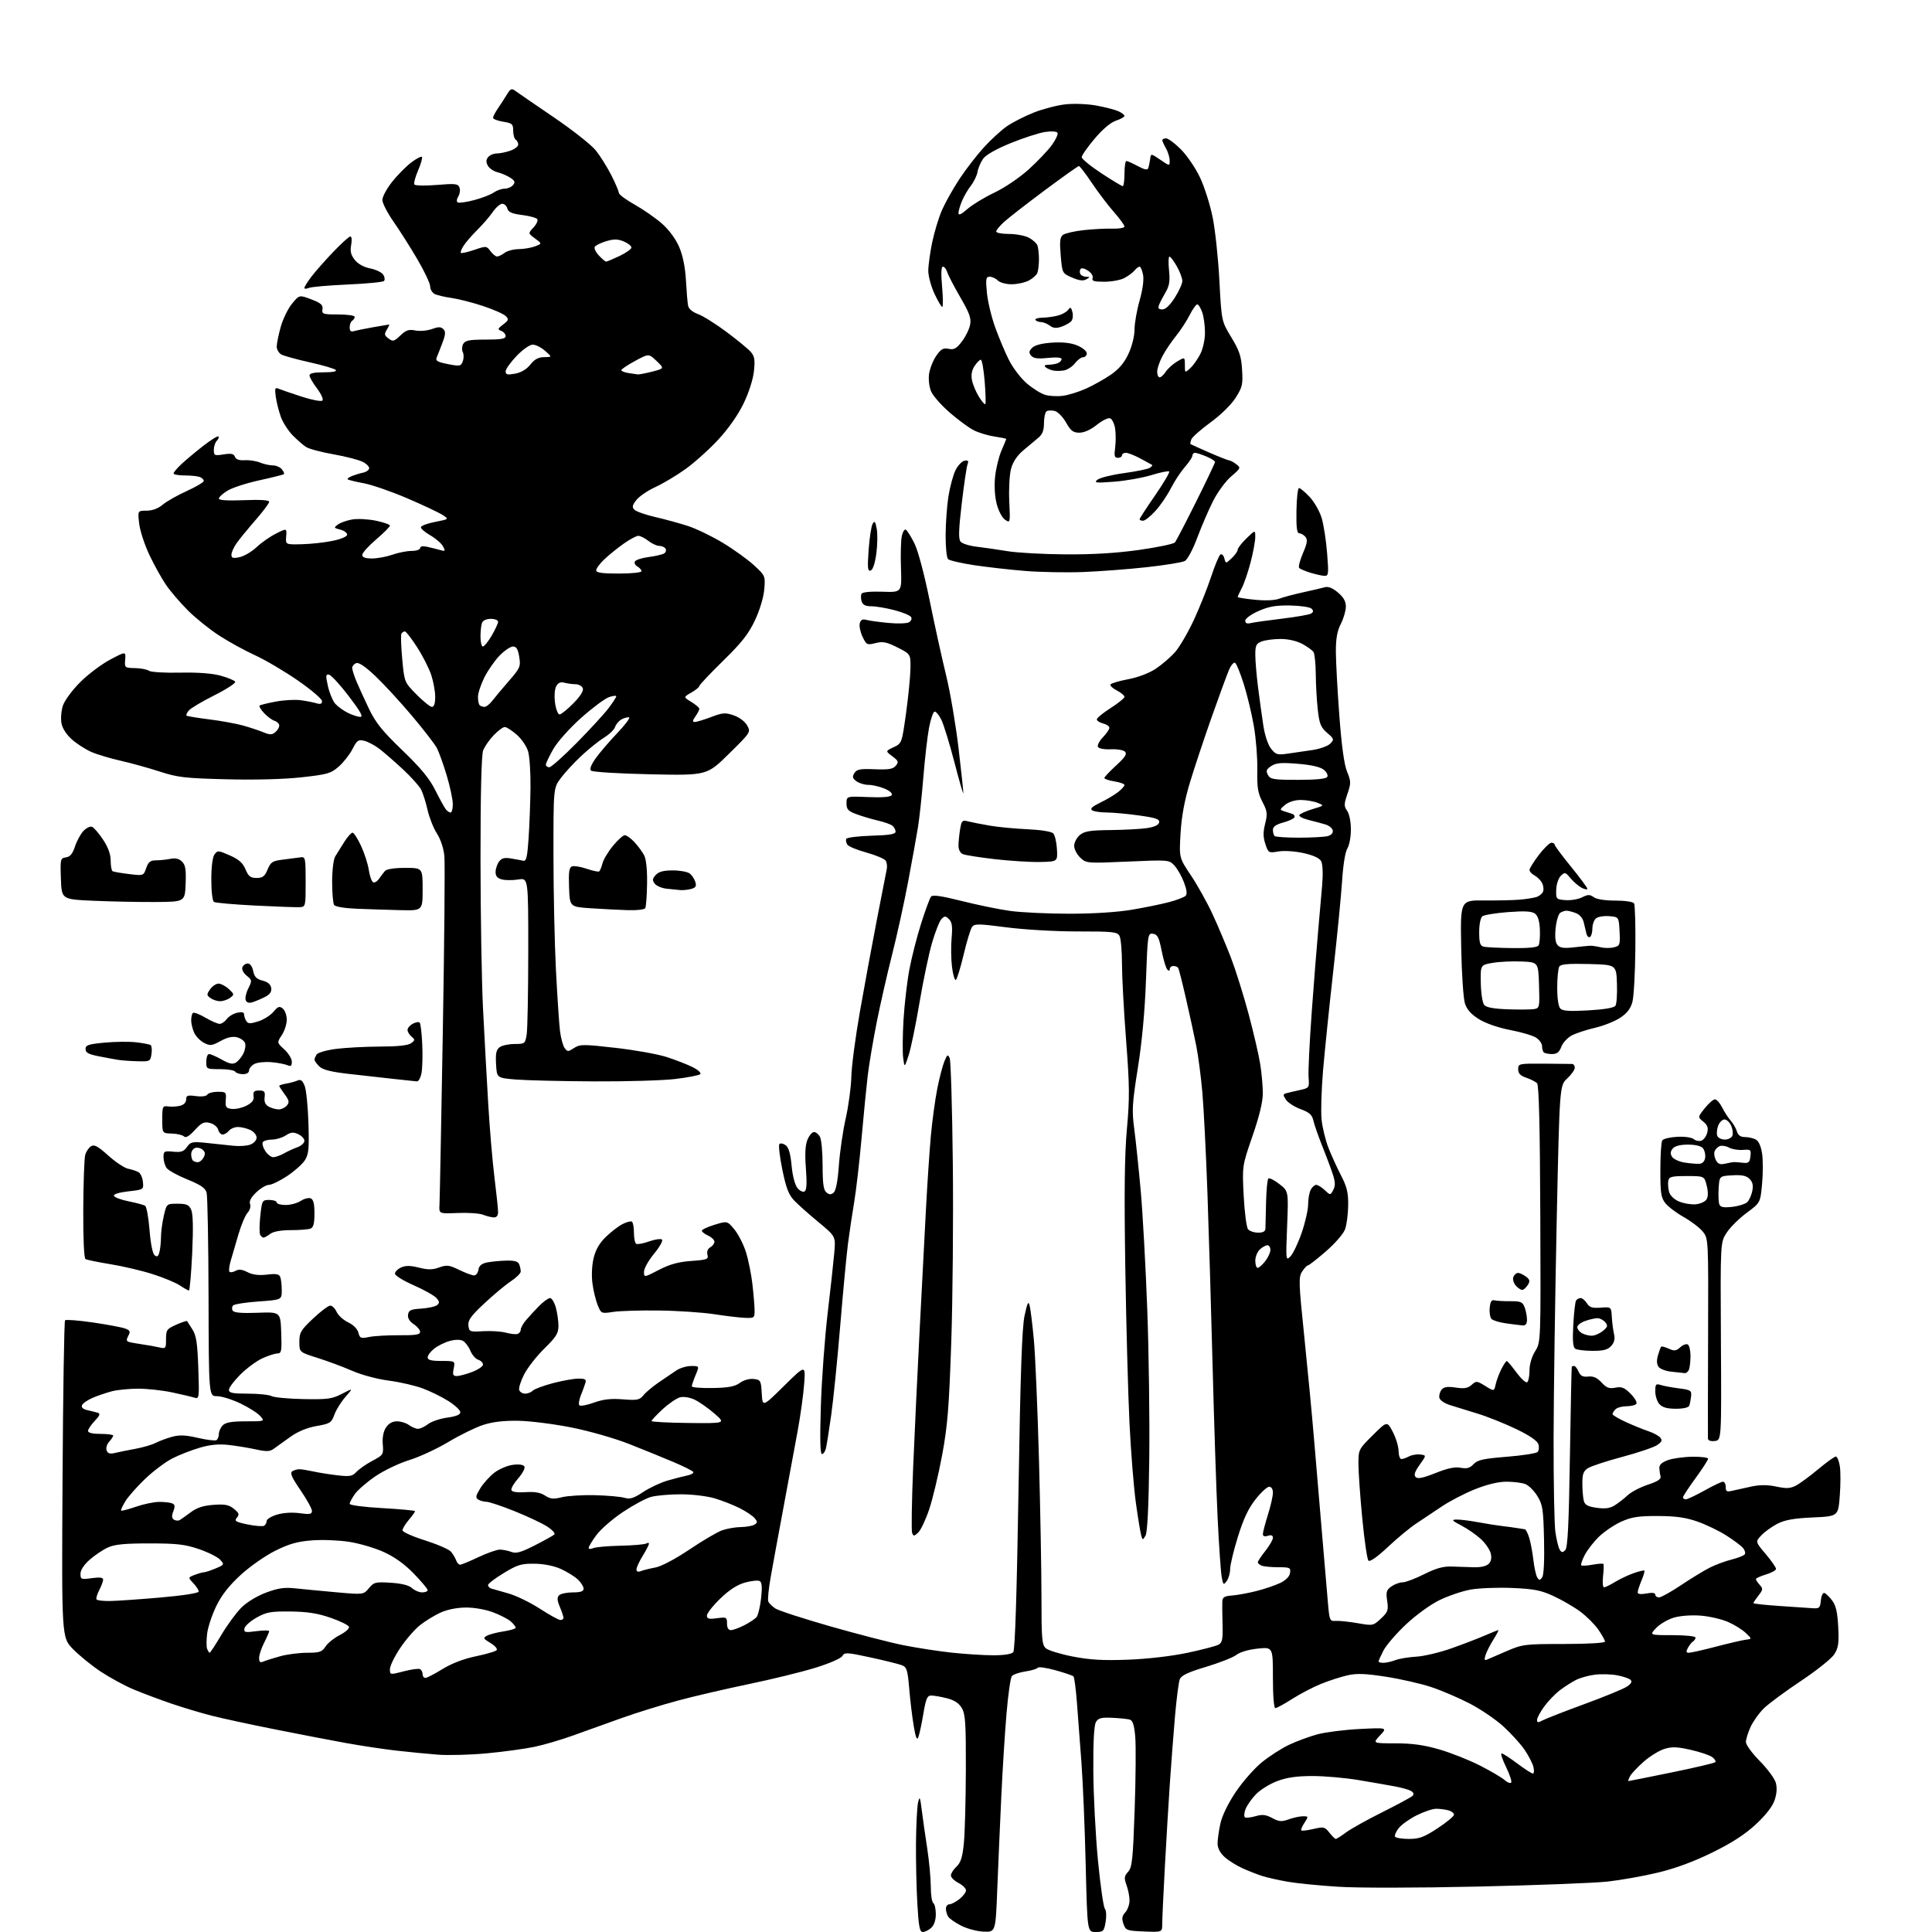 <?xml version="1.0" encoding="UTF-8" standalone="no"?>
<svg 
  version="1.1" 
  xmlns="http://www.w3.org/2000/svg" 
  xmlns:xlink="http://www.w3.org/1999/xlink" 
  xmlns:svg="http://www.w3.org/2000/svg"
  xmlns:rdf="http://www.w3.org/1999/02/22-rdf-syntax-ns#"
  xmlns:cc="http://creativecommons.org/ns#"
  xmlns:dc="http://purl.org/dc/elements/1.1/"
  viewBox="0 0 768 768"
  width="768"
  height="768"
>
<style>svg {background-color: white; }</style>"
<path stroke="none" fill="black" fill-rule="evenodd" d="M366.82,768.00C365.59,768.00 365.18,765.86 364.66,756.75C364.30,750.56 364.06,739.65 364.12,732.50C364.19,725.35 364.56,718.15 364.95,716.50C365.57,713.87 365.75,714.24 366.41,719.50C366.82,722.80 367.80,729.66 368.58,734.74C369.36,739.82 370.00,746.66 370.00,749.93C370.00,753.20 370.45,756.16 371.00,756.50C371.55,756.84 372.00,758.82 372.00,760.90C372.00,763.30 371.33,765.30 370.17,766.35C369.17,767.26 367.66,768.00 366.82,768.00zM391.14,767.86C388.59,767.79 384.55,766.74 382.16,765.53C379.78,764.32 377.42,762.70 376.93,761.92C376.43,761.14 376.02,759.71 376.02,758.75C376.01,757.79 376.61,757.00 377.37,757.00C378.12,757.00 379.92,756.07 381.37,754.93C382.81,753.79 384.00,752.22 384.00,751.45C384.00,750.68 382.65,749.35 381.00,748.50C379.35,747.65 378.00,746.30 378.00,745.51C378.00,744.72 379.00,743.15 380.21,742.02C381.92,740.43 382.59,738.30 383.15,732.73C383.55,728.75 383.90,715.67 383.94,703.65C383.99,684.96 383.76,681.40 382.33,678.98C381.17,677.01 379.36,675.82 376.39,675.08C374.04,674.48 371.25,674.00 370.19,674.00C368.59,674.00 368.07,675.19 367.05,681.25C366.38,685.24 365.48,689.40 365.06,690.50C364.49,691.98 364.01,690.82 363.20,686.00C362.60,682.42 361.80,675.75 361.42,671.17C360.82,663.97 360.44,662.72 358.61,661.98C357.45,661.52 351.84,660.12 346.14,658.88C336.61,656.81 335.71,656.77 334.86,658.28C334.34,659.22 329.67,661.25 324.10,662.97C318.69,664.64 306.77,667.56 297.62,669.46C288.48,671.36 275.78,674.31 269.41,676.03C263.03,677.74 253.02,680.85 247.16,682.94C241.30,685.02 232.64,688.13 227.93,689.84C223.21,691.55 216.24,693.61 212.43,694.40C208.62,695.20 200.10,696.36 193.50,696.98C186.90,697.59 178.12,697.83 174.00,697.50C169.88,697.18 162.45,696.45 157.50,695.89C152.55,695.33 143.55,693.97 137.50,692.88C131.45,691.78 118.62,689.31 109.00,687.39C99.38,685.47 88.12,683.04 84.00,681.98C79.88,680.93 72.67,678.76 68.00,677.17C63.33,675.57 56.58,673.03 53.00,671.53C49.42,670.02 43.58,666.84 40.00,664.46C36.42,662.09 31.48,658.06 29.00,655.52C24.50,650.91 24.50,650.91 24.86,588.20C25.06,553.72 25.51,525.20 25.86,524.84C26.21,524.48 31.22,524.87 37.00,525.71C42.78,526.56 48.53,527.64 49.79,528.12C51.72,528.85 51.91,529.30 51.00,531.01C50.18,532.54 50.23,533.13 51.21,533.43C51.92,533.65 54.30,534.09 56.50,534.40C58.70,534.71 61.74,535.25 63.25,535.60C65.89,536.21 66.00,536.08 66.00,532.31C66.00,528.68 66.31,528.25 70.07,526.59C72.30,525.60 74.24,524.96 74.37,525.15C74.50,525.34 75.46,526.85 76.50,528.50C78.03,530.91 78.49,533.94 78.83,543.86C79.24,555.82 79.19,556.19 77.26,555.58C76.17,555.24 72.18,554.30 68.39,553.49C64.60,552.69 58.58,552.03 55.00,552.02C51.42,552.02 46.70,552.48 44.50,553.05C42.30,553.62 38.84,554.80 36.81,555.67C34.78,556.54 32.88,557.86 32.59,558.62C32.26,559.49 33.04,560.19 34.79,560.57C36.28,560.90 38.13,561.37 38.91,561.61C39.96,561.95 39.65,562.76 37.66,564.83C36.20,566.36 35.00,568.15 35.00,568.80C35.00,569.57 36.79,570.00 40.00,570.00C42.75,570.00 45.00,570.30 45.00,570.67C45.00,571.04 44.27,572.15 43.38,573.13C42.47,574.13 42.04,575.65 42.39,576.58C42.86,577.81 43.72,578.06 45.76,577.56C47.27,577.20 50.91,576.46 53.86,575.92C56.81,575.38 60.41,574.33 61.86,573.58C63.31,572.83 66.25,571.74 68.38,571.15C71.36,570.34 73.76,570.44 78.67,571.58C82.20,572.39 85.52,572.80 86.04,572.47C86.57,572.15 87.00,571.04 87.00,570.01C87.00,568.98 87.71,567.44 88.57,566.57C89.72,565.42 92.17,565.00 97.73,565.00C105.31,565.00 105.31,565.00 103.40,562.86C102.36,561.68 98.80,559.43 95.50,557.86C92.20,556.29 88.04,555.00 86.25,555.00C83.00,555.00 83.00,555.00 82.90,515.75C82.85,494.16 82.50,475.41 82.13,474.09C81.61,472.26 79.76,470.99 74.48,468.85C70.64,467.30 66.94,465.26 66.25,464.32C65.56,463.38 65.00,461.45 65.00,460.03C65.00,457.63 65.28,457.47 68.88,457.82C72.01,458.12 73.06,457.75 74.33,455.94C75.77,453.89 76.43,453.75 82.20,454.34C85.66,454.69 90.42,455.20 92.77,455.46C95.12,455.72 98.16,455.51 99.52,454.99C100.94,454.45 102.00,453.25 102.00,452.19C102.00,451.16 100.86,449.80 99.45,449.16C98.05,448.52 95.86,448.00 94.58,448.00C93.29,448.00 91.68,448.67 91.00,449.50C90.32,450.32 89.19,451.00 88.49,451.00C87.80,451.00 87.00,450.12 86.72,449.05C86.44,447.97 84.97,446.78 83.44,446.39C81.10,445.81 80.16,446.25 77.42,449.24C75.19,451.67 73.85,452.45 73.15,451.75C72.58,451.18 70.40,450.67 68.31,450.61C64.50,450.50 64.50,450.50 64.50,445.00C64.50,439.79 64.63,439.52 66.86,439.83C68.16,440.01 70.29,439.89 71.61,439.56C73.07,439.19 74.00,438.23 74.00,437.08C74.00,435.46 74.56,435.27 77.87,435.71C80.18,436.02 82.02,435.78 82.43,435.11C82.81,434.50 84.67,434.00 86.56,434.00C89.83,434.00 89.99,434.16 89.75,437.25C89.53,440.11 89.82,440.54 92.18,440.81C93.66,440.98 96.27,440.39 97.99,439.51C100.27,438.33 101.03,437.30 100.80,435.70C100.56,433.94 101.00,433.50 103.00,433.50C105.12,433.50 105.45,433.90 105.19,436.18C104.97,438.05 105.48,439.19 106.87,439.93C107.97,440.52 109.74,441.00 110.81,441.00C111.88,441.00 113.33,440.31 114.03,439.46C115.10,438.18 114.95,437.42 113.16,435.00C111.97,433.39 111.00,431.89 111.00,431.65C111.00,431.42 112.24,431.01 113.75,430.75C115.26,430.50 117.28,429.95 118.24,429.54C119.56,428.97 120.24,429.48 121.11,431.65C121.74,433.22 122.41,439.90 122.61,446.50C122.92,456.86 122.71,458.89 121.13,461.31C120.12,462.85 116.93,465.66 114.06,467.55C111.18,469.45 107.96,471.00 106.90,471.00C105.85,471.00 103.58,472.34 101.87,473.97C99.80,475.95 98.98,477.50 99.41,478.62C99.77,479.57 99.34,481.07 98.40,482.11C97.49,483.11 95.86,486.99 94.77,490.72C93.68,494.45 92.30,499.17 91.70,501.22C91.10,503.26 90.88,505.22 91.23,505.56C91.57,505.90 92.66,505.73 93.64,505.18C94.93,504.46 96.27,504.61 98.40,505.71C100.42,506.75 102.85,507.06 106.09,506.68C109.78,506.24 110.96,506.45 111.41,507.64C111.74,508.48 112.00,510.86 112.00,512.93C112.00,516.70 112.00,516.70 102.80,517.35C97.73,517.71 93.18,518.42 92.68,518.92C92.18,519.42 92.10,520.36 92.51,521.01C93.01,521.82 96.09,522.08 102.37,521.85C111.50,521.50 111.50,521.50 111.79,529.75C112.05,537.11 111.89,538.00 110.29,538.02C109.31,538.03 106.61,538.90 104.29,539.95C101.98,541.01 98.04,543.91 95.54,546.41C93.04,548.90 91.00,551.63 91.00,552.47C91.00,553.71 92.45,554.00 98.57,554.00C102.73,554.00 106.95,554.44 107.95,554.97C108.95,555.51 114.66,556.04 120.64,556.16C130.28,556.34 132.00,556.10 135.97,554.05C140.44,551.73 140.44,551.73 137.31,555.30C135.59,557.26 133.61,560.44 132.92,562.36C131.75,565.59 131.23,565.92 125.83,566.87C122.03,567.54 118.40,569.04 115.39,571.20C112.84,573.01 109.90,575.13 108.84,575.90C107.28,577.04 105.94,577.09 101.71,576.16C98.84,575.54 93.99,574.74 90.91,574.39C86.99,573.95 83.58,574.27 79.46,575.47C76.23,576.41 71.34,578.31 68.60,579.70C65.85,581.09 60.98,584.74 57.77,587.80C54.56,590.86 51.00,594.88 49.86,596.73C48.71,598.59 47.94,600.27 48.15,600.48C48.35,600.69 50.99,600.00 54.01,598.96C57.03,597.92 61.15,597.05 63.17,597.03C65.19,597.01 67.52,597.26 68.36,597.59C69.56,598.04 69.67,598.73 68.90,600.75C68.19,602.63 68.26,603.54 69.16,604.10C69.85,604.52 70.88,604.59 71.45,604.25C72.03,603.92 74.01,602.51 75.85,601.13C78.24,599.33 80.81,598.50 84.86,598.20C89.43,597.87 91.00,598.18 92.98,599.78C95.03,601.44 95.23,602.02 94.16,603.30C93.06,604.63 93.62,604.99 98.43,605.99C101.48,606.62 104.43,606.85 104.99,606.51C105.54,606.16 106.00,605.30 106.00,604.60C106.00,603.89 107.86,602.76 110.12,602.08C112.63,601.33 116.16,601.11 119.12,601.52C123.19,602.08 124.00,601.92 124.00,600.60C124.00,599.73 121.95,596.02 119.44,592.36C115.96,587.28 115.19,585.50 116.19,584.86C116.91,584.40 118.17,584.03 119.00,584.04C119.83,584.04 122.30,584.44 124.50,584.92C126.70,585.41 131.04,586.10 134.16,586.46C139.06,587.03 140.06,586.85 141.71,585.08C142.76,583.96 145.61,581.98 148.06,580.68C152.36,578.40 152.49,578.19 152.16,574.12C151.94,571.44 152.40,569.03 153.43,567.46C154.51,565.82 155.98,565.00 157.83,565.00C159.36,565.00 161.49,565.66 162.56,566.47C163.63,567.28 165.23,567.95 166.12,567.97C167.00,567.99 168.80,567.16 170.12,566.13C171.43,565.10 174.86,563.93 177.75,563.53C181.30,563.05 183.00,562.35 183.00,561.38C183.00,560.60 180.88,558.61 178.30,556.97C175.71,555.33 171.11,553.06 168.07,551.93C165.03,550.79 158.94,549.39 154.52,548.81C149.97,548.22 143.69,546.54 140.00,544.92C136.43,543.36 130.24,541.05 126.25,539.80C119.00,537.52 119.00,537.52 119.00,533.40C119.00,529.72 119.57,528.75 124.44,524.15C127.43,521.32 130.51,519.00 131.28,519.00C132.05,519.00 133.19,520.13 133.82,521.51C134.45,522.89 136.52,524.76 138.41,525.66C140.49,526.65 142.10,528.28 142.47,529.76C143.04,531.99 143.41,532.14 146.80,531.46C148.83,531.05 154.21,530.75 158.75,530.78C165.19,530.83 167.00,530.54 167.00,529.45C167.00,528.68 165.85,527.29 164.45,526.38C162.80,525.29 162.01,523.97 162.20,522.60C162.45,520.84 163.30,520.45 167.47,520.19C170.21,520.01 173.03,519.39 173.75,518.79C174.81,517.92 174.75,517.38 173.44,515.93C172.56,514.96 168.49,512.69 164.42,510.90C160.34,509.11 157.00,507.04 157.00,506.30C157.00,505.56 158.10,504.46 159.44,503.84C161.25,503.02 163.09,503.04 166.52,503.90C170.13,504.81 171.93,504.79 174.58,503.83C177.59,502.75 178.54,502.86 182.52,504.80C185.02,506.01 187.69,507.00 188.46,507.00C189.23,507.00 190.00,505.99 190.18,504.76C190.40,503.19 191.40,502.32 193.50,501.87C195.15,501.52 198.59,501.18 201.14,501.12C204.53,501.03 205.95,501.43 206.39,502.58C206.73,503.45 207.00,504.74 207.00,505.45C207.00,506.16 205.23,507.90 203.07,509.33C200.91,510.76 196.17,514.72 192.52,518.13C187.20,523.11 185.96,524.83 186.20,526.91C186.49,529.40 186.72,529.49 192.14,529.17C195.25,528.99 199.30,529.26 201.14,529.77C202.99,530.27 205.06,530.49 205.75,530.26C206.44,530.02 207.00,529.26 207.00,528.57C207.00,527.87 207.90,526.22 209.00,524.90C210.10,523.58 212.44,521.04 214.20,519.25C215.96,517.46 217.97,516.00 218.65,516.00C219.34,516.00 220.37,517.69 220.95,519.75C221.52,521.81 221.99,525.09 221.99,527.03C222.00,530.01 221.12,531.43 216.42,536.03C213.35,539.04 209.72,543.68 208.35,546.35C206.98,549.02 206.11,551.83 206.40,552.60C206.70,553.37 207.76,554.00 208.77,554.00C209.78,554.00 211.13,553.47 211.79,552.81C212.44,552.16 216.02,550.82 219.74,549.84C223.46,548.86 228.01,548.04 229.87,548.03C232.61,548.00 233.14,548.32 232.70,549.75C232.41,550.71 231.59,552.95 230.88,554.71C230.17,556.48 229.92,558.25 230.32,558.65C230.72,559.05 233.32,558.56 236.11,557.56C239.84,556.22 242.85,555.88 247.60,556.26C253.31,556.71 254.23,556.53 255.77,554.64C256.72,553.46 259.47,551.15 261.88,549.50C264.29,547.85 267.44,545.71 268.88,544.76C270.32,543.80 272.97,543.01 274.76,543.01C278.03,543.00 278.03,543.00 276.51,546.62C275.68,548.61 275.00,550.62 275.00,551.08C275.00,551.54 278.71,551.84 283.25,551.76C289.58,551.65 292.11,551.17 294.10,549.73C295.64,548.61 297.90,547.97 299.60,548.17C302.36,548.48 302.52,548.77 302.81,553.92C303.12,559.34 303.12,559.34 311.66,550.92C320.21,542.50 320.21,542.50 319.68,550.00C319.39,554.12 318.24,562.45 317.14,568.50C316.03,574.55 313.49,588.27 311.49,599.00C309.48,609.73 307.18,622.27 306.37,626.88C305.55,631.49 305.11,635.85 305.39,636.57C305.67,637.29 306.93,638.56 308.20,639.39C309.46,640.22 319.27,643.41 330.00,646.48C340.73,649.55 353.77,652.92 359.00,653.97C364.23,655.02 372.87,656.36 378.21,656.94C383.55,657.52 391.03,658.00 394.84,658.00C399.19,658.00 402.14,657.53 402.80,656.74C403.48,655.92 404.21,633.42 404.87,592.49C405.63,545.78 406.25,527.82 407.28,523.00C408.40,517.78 408.80,516.99 409.30,519.00C409.65,520.38 410.40,526.45 410.97,532.50C411.54,538.55 412.45,559.92 413.00,580.00C413.55,600.08 414.00,624.87 414.00,635.10C414.00,651.55 414.20,653.87 415.75,655.22C416.71,656.06 421.54,657.54 426.47,658.50C433.33,659.83 438.51,660.13 448.47,659.75C456.26,659.45 465.72,658.35 472.00,657.02C477.77,655.79 483.33,654.35 484.33,653.81C485.88,652.99 486.14,651.72 485.98,645.67C485.87,641.73 485.83,637.60 485.89,636.50C485.98,634.93 486.80,634.44 489.75,634.24C491.81,634.09 496.20,633.29 499.50,632.45C502.80,631.61 507.07,630.15 509.00,629.21C511.19,628.14 512.62,626.66 512.82,625.25C513.11,623.17 512.75,623.00 508.15,623.00C505.41,623.00 502.45,622.73 501.58,622.39C500.71,622.06 500.00,621.45 500.00,621.03C500.00,620.61 501.35,618.58 503.00,616.50C504.65,614.42 506.00,612.08 506.00,611.30C506.00,610.32 505.36,610.07 504.00,610.50C502.69,610.92 502.00,610.68 502.01,609.82C502.02,609.09 502.92,605.65 504.01,602.16C505.11,598.67 506.00,594.74 506.00,593.41C506.00,591.95 505.42,591.00 504.52,591.00C503.71,591.00 501.27,593.24 499.11,595.99C496.28,599.56 494.29,603.78 492.08,610.89C490.39,616.35 489.00,622.12 489.00,623.72C489.00,625.31 488.39,627.45 487.64,628.47C486.39,630.19 486.24,630.08 485.64,626.89C485.29,625.00 484.56,614.47 484.03,603.48C483.50,592.49 482.60,565.27 482.03,543.00C481.45,520.73 480.53,489.68 479.97,474.00C479.40,458.32 478.50,440.45 477.96,434.28C477.42,428.11 476.33,419.78 475.54,415.78C474.75,411.78 472.91,403.33 471.46,397.02C470.01,390.70 468.62,385.19 468.36,384.77C468.10,384.34 467.23,384.00 466.44,384.00C465.65,384.00 465.00,384.54 465.00,385.20C465.00,385.97 464.66,386.06 464.03,385.43C463.50,384.90 462.49,381.55 461.78,377.98C460.72,372.61 460.13,371.45 458.36,371.19C456.26,370.90 456.21,371.23 455.54,389.69C455.10,401.86 453.97,414.15 452.32,424.49C450.04,438.84 449.90,441.37 450.91,448.99C451.53,453.67 452.68,464.77 453.48,473.65C454.27,482.54 455.43,503.69 456.06,520.65C456.68,537.62 457.04,564.33 456.85,580.00C456.62,598.81 456.12,609.15 455.37,610.41C454.26,612.30 454.23,612.30 453.66,610.41C453.34,609.36 452.39,603.55 451.54,597.50C450.69,591.45 449.54,577.05 448.98,565.50C448.42,553.95 447.67,526.14 447.32,503.69C446.86,473.85 447.03,459.08 447.97,448.69C449.08,436.47 449.03,431.56 447.63,413.35C446.73,401.72 446.00,388.08 446.00,383.03C446.00,377.99 445.56,373.06 445.03,372.06C444.16,370.43 442.48,370.25 428.28,370.26C419.40,370.26 407.03,369.54 400.00,368.62C388.99,367.18 387.37,367.16 386.41,368.46C385.81,369.28 384.30,374.23 383.06,379.48C381.81,384.72 380.42,389.24 379.97,389.52C379.52,389.80 378.83,387.50 378.44,384.40C378.06,381.31 377.98,376.12 378.28,372.87C378.69,368.33 378.45,366.60 377.26,365.41C375.92,364.06 375.53,364.05 374.28,365.29C373.49,366.08 371.79,370.36 370.50,374.80C369.21,379.24 366.96,389.99 365.49,398.69C364.03,407.39 362.10,416.75 361.19,419.50C359.55,424.50 359.55,424.50 359.02,420.50C358.74,418.30 358.80,411.50 359.16,405.40C359.53,399.29 360.57,390.31 361.48,385.43C362.40,380.56 364.51,372.28 366.18,367.04C367.85,361.79 369.62,357.01 370.10,356.41C370.73,355.63 374.24,356.13 382.19,358.13C388.35,359.69 397.02,361.47 401.45,362.09C405.88,362.71 416.48,363.22 425.00,363.22C434.63,363.22 444.10,362.62 450.00,361.62C455.23,360.74 461.93,359.36 464.90,358.56C467.87,357.76 470.75,356.65 471.30,356.10C471.98,355.42 471.76,353.65 470.64,350.72C469.72,348.31 468.01,345.31 466.84,344.05C464.73,341.79 464.54,341.78 448.28,342.49C432.08,343.21 431.83,343.19 429.43,340.94C428.09,339.68 427.00,337.56 427.00,336.24C427.00,334.91 428.01,332.98 429.25,331.94C431.10,330.40 433.29,330.05 441.50,329.96C447.00,329.90 453.52,329.55 455.99,329.18C458.93,328.73 460.58,327.95 460.78,326.91C461.03,325.62 459.47,325.09 452.79,324.16C448.23,323.52 442.48,322.99 440.00,322.98C437.52,322.98 434.90,322.59 434.16,322.12C433.19,321.50 434.08,320.66 437.35,319.07C439.85,317.86 443.04,315.97 444.44,314.87C445.85,313.76 447.00,312.50 447.00,312.06C447.00,311.62 445.20,310.97 443.00,310.62C440.80,310.26 439.00,309.66 439.00,309.28C439.00,308.89 441.11,306.64 443.69,304.28C447.28,300.98 448.10,299.70 447.20,298.80C446.55,298.15 444.03,297.73 441.60,297.85C439.15,297.98 436.86,297.58 436.48,296.96C436.09,296.34 436.96,294.61 438.39,293.11C439.83,291.62 441.00,289.90 441.00,289.30C441.00,288.71 439.87,287.93 438.50,287.59C437.12,287.24 436.00,286.51 436.00,285.97C436.00,285.42 438.47,283.39 441.50,281.46C444.52,279.52 447.00,277.51 447.00,276.99C447.00,276.48 445.64,275.35 443.97,274.48C442.30,273.62 441.17,272.54 441.45,272.07C441.74,271.61 444.91,270.68 448.49,270.00C452.38,269.27 456.79,267.59 459.45,265.83C461.90,264.20 465.35,261.22 467.13,259.20C468.91,257.17 472.24,251.46 474.54,246.51C476.84,241.55 479.95,233.79 481.44,229.26C482.93,224.73 484.60,220.75 485.15,220.41C485.69,220.07 486.39,220.77 486.70,221.95C487.26,224.10 487.26,224.10 489.63,221.88C490.93,220.65 492.00,219.14 492.00,218.52C492.00,217.90 493.57,215.87 495.50,214.00C499.00,210.61 499.00,210.61 498.98,213.55C498.97,215.17 498.15,219.65 497.14,223.50C496.14,227.35 494.57,231.94 493.66,233.70C492.75,235.46 492.00,237.09 492.00,237.32C492.00,237.55 495.07,238.04 498.82,238.41C503.05,238.83 506.75,238.67 508.55,237.98C510.15,237.37 514.39,236.24 517.98,235.46C521.56,234.68 525.44,233.77 526.59,233.45C528.00,233.04 529.69,233.71 531.84,235.52C534.07,237.40 535.00,239.04 535.00,241.13C535.00,242.75 534.10,245.84 533.00,248.00C531.53,250.88 531.01,253.85 531.03,259.21C531.05,263.22 531.67,274.60 532.41,284.50C533.31,296.53 534.32,303.90 535.48,306.73C537.07,310.64 537.08,311.31 535.62,315.59C534.23,319.69 534.21,320.47 535.52,322.34C536.38,323.55 537.00,326.69 537.00,329.76C537.00,332.68 536.37,336.07 535.59,337.29C534.76,338.59 533.92,343.79 533.52,350.00C533.15,355.77 531.57,371.98 529.99,386.00C528.42,400.02 526.60,417.77 525.94,425.43C525.29,433.10 525.02,441.94 525.35,445.08C525.68,448.22 526.89,453.20 528.03,456.15C529.18,459.09 531.44,464.07 533.06,467.21C535.44,471.83 535.99,474.11 535.92,479.21C535.88,482.67 535.32,486.94 534.67,488.69C534.02,490.46 530.64,494.36 527.07,497.44C523.54,500.50 520.33,503.00 519.94,503.00C519.55,503.00 518.51,504.09 517.64,505.43C516.17,507.67 516.23,509.69 518.46,531.18C519.79,544.01 521.58,562.83 522.43,573.00C523.29,583.17 524.72,600.05 525.60,610.50C526.49,620.95 527.51,632.88 527.86,637.00C528.48,644.22 528.59,644.49 531.00,644.33C532.38,644.24 536.28,644.65 539.67,645.24C545.75,646.30 545.89,646.27 548.94,643.41C551.72,640.80 551.97,640.08 551.42,636.37C550.89,632.81 551.13,632.02 553.13,630.62C554.40,629.73 556.40,629.00 557.56,629.00C558.73,629.00 562.56,627.55 566.09,625.78C570.78,623.43 573.71,622.60 577.00,622.72C579.48,622.81 583.48,622.94 585.89,623.01C588.60,623.09 590.86,622.57 591.77,621.66C592.76,620.66 593.04,619.28 592.59,617.49C592.22,616.01 590.47,613.47 588.71,611.83C586.94,610.19 583.48,607.78 581.00,606.47C577.07,604.39 576.83,604.09 579.07,604.05C580.48,604.02 584.30,604.50 587.57,605.11C590.83,605.71 595.08,606.39 597.00,606.61C598.92,606.83 601.62,607.19 603.00,607.42C604.38,607.65 605.80,607.87 606.17,607.92C606.54,607.96 607.30,609.46 607.87,611.25C608.43,613.04 609.18,617.02 609.54,620.10C609.90,623.17 610.60,626.32 611.10,627.10C611.86,628.29 612.16,628.28 613.05,627.00C613.69,626.08 613.97,620.30 613.78,612.00C613.50,599.86 613.23,598.11 611.11,594.68C609.81,592.57 607.65,590.44 606.31,589.93C604.97,589.42 601.61,589.00 598.85,589.00C595.60,589.00 591.18,590.06 586.30,592.01C582.16,593.67 576.24,596.75 573.14,598.84C570.04,600.94 565.49,603.97 563.04,605.58C560.58,607.19 555.50,611.38 551.75,614.91C547.50,618.90 544.56,620.96 543.98,620.38C543.47,619.87 542.36,612.30 541.52,603.56C540.68,594.83 540.00,585.09 540.00,581.93C540.00,576.26 540.08,576.09 545.70,570.52C551.39,564.87 551.39,564.87 553.65,569.19C554.89,571.56 555.93,574.96 555.95,576.75C555.98,578.54 556.48,580.00 557.07,580.00C557.65,580.00 559.02,579.52 560.12,578.94C561.21,578.35 563.21,578.02 564.57,578.19C567.04,578.50 567.04,578.50 564.34,582.27C562.37,585.04 561.94,586.34 562.76,587.16C563.57,587.97 565.68,587.54 570.63,585.56C575.41,583.65 578.34,583.03 580.63,583.46C583.11,583.92 584.30,583.59 585.76,582.03C587.32,580.35 589.60,579.84 598.93,579.09C605.14,578.59 610.66,577.74 611.21,577.19C611.75,576.65 611.90,575.25 611.53,574.10C611.09,572.72 608.03,570.63 602.68,568.06C598.18,565.90 591.35,563.16 587.50,561.98C583.65,560.80 578.70,559.27 576.50,558.58C574.19,557.86 572.36,556.61 572.17,555.62C571.98,554.68 572.39,553.23 573.07,552.41C574.00,551.30 575.41,551.09 578.69,551.58C582.10,552.09 583.50,551.85 584.99,550.51C586.81,548.86 587.08,548.88 590.42,550.95C593.93,553.12 593.93,553.12 594.55,550.31C594.89,548.76 595.91,546.04 596.81,544.25C597.72,542.46 598.69,541.02 598.98,541.04C599.26,541.06 600.99,543.10 602.80,545.57C604.62,548.03 606.53,549.79 607.05,549.47C607.57,549.15 608.00,547.05 608.00,544.81C608.00,542.32 608.88,539.33 610.25,537.12C612.50,533.50 612.50,533.50 612.29,482.59C612.15,447.48 611.75,431.35 611.00,430.59C610.40,429.99 608.47,429.01 606.71,428.41C604.35,427.61 603.50,426.71 603.50,425.04C603.50,422.81 603.73,422.76 613.75,422.82C619.39,422.85 624.45,422.91 625.00,422.94C625.55,422.97 626.00,423.65 626.00,424.45C626.00,425.25 624.64,427.17 622.98,428.72C619.96,431.54 619.96,431.54 618.81,485.52C618.18,515.21 617.62,553.90 617.58,571.50C617.54,589.10 617.86,605.98 618.29,609.01C618.73,612.04 619.50,615.18 620.00,616.00C620.75,617.21 621.15,617.25 622.21,616.19C623.19,615.21 623.63,606.43 624.06,579.20C624.37,559.57 624.71,543.39 624.81,543.25C624.92,543.11 625.34,543.00 625.76,543.00C626.18,543.00 626.97,544.01 627.52,545.25C628.27,546.95 629.21,547.43 631.34,547.20C633.37,546.98 634.87,547.65 636.64,549.56C638.64,551.71 639.70,552.11 642.14,551.62C644.62,551.13 645.71,551.56 648.15,554.00C649.79,555.64 650.85,557.43 650.51,557.99C650.16,558.55 648.42,559.00 646.64,559.00C644.86,559.00 642.86,559.54 642.20,560.20C641.54,560.86 641.00,561.73 641.00,562.13C641.00,562.53 643.40,563.95 646.33,565.29C649.26,566.63 653.27,568.26 655.25,568.92C657.22,569.57 659.36,570.72 659.99,571.48C660.89,572.57 660.60,573.21 658.65,574.49C657.28,575.39 651.07,577.48 644.83,579.15C638.60,580.81 632.49,582.82 631.25,583.61C629.43,584.77 629.00,585.95 629.01,589.77C629.02,592.37 629.28,595.46 629.60,596.63C630.04,598.27 631.22,598.89 634.75,599.38C638.13,599.84 640.02,599.58 641.92,598.37C643.34,597.48 645.65,595.67 647.06,594.36C648.47,593.05 652.07,591.18 655.06,590.19C658.82,588.96 660.38,587.96 660.11,586.95C659.89,586.15 659.67,584.65 659.61,583.61C659.53,582.31 660.60,581.31 663.00,580.43C664.92,579.73 669.31,579.12 672.75,579.08C676.19,579.03 679.00,579.39 679.00,579.87C679.00,580.35 676.75,583.83 674.00,587.60C671.25,591.37 669.00,594.80 669.00,595.23C669.00,595.65 669.52,596.00 670.15,596.00C670.79,596.00 674.12,594.42 677.57,592.50C681.01,590.58 684.31,589.00 684.91,589.00C685.51,589.00 686.00,589.95 686.00,591.12C686.00,592.92 686.41,593.13 688.75,592.57C690.26,592.21 693.68,591.45 696.34,590.89C699.68,590.19 702.73,590.21 706.14,590.94C710.10,591.79 711.66,591.71 713.90,590.55C715.44,589.75 719.42,586.83 722.75,584.05C726.07,581.27 729.23,579.00 729.77,579.00C730.30,579.00 731.01,580.69 731.35,582.75C731.69,584.81 731.69,590.16 731.34,594.63C730.72,602.75 730.72,602.75 720.61,603.21C713.02,603.56 709.50,604.19 706.50,605.74C704.30,606.88 701.44,608.95 700.14,610.34C697.77,612.87 697.77,612.87 701.89,617.75C704.15,620.43 706.00,623.09 706.00,623.66C706.00,624.22 704.20,625.22 702.00,625.88C699.80,626.54 698.00,627.36 698.00,627.71C698.00,628.06 698.68,629.10 699.52,630.02C700.88,631.52 700.83,631.95 699.02,634.25C697.91,635.66 697.00,637.02 697.00,637.26C697.00,637.51 701.61,638.02 707.25,638.39C712.89,638.76 718.85,639.17 720.50,639.29C723.22,639.48 723.53,639.19 723.82,636.19C724.00,634.30 724.62,633.04 725.26,633.25C725.87,633.46 727.27,634.82 728.35,636.27C729.81,638.22 730.43,640.96 730.72,646.71C731.06,653.15 730.79,655.03 729.18,657.57C728.12,659.27 722.13,664.06 715.87,668.22C709.62,672.39 702.97,677.30 701.10,679.15C699.23,680.99 696.88,684.30 695.87,686.50C694.87,688.70 694.03,691.39 694.02,692.47C694.01,693.56 696.48,696.95 699.51,700.01C702.54,703.07 705.41,706.94 705.89,708.62C706.47,710.65 706.32,712.95 705.44,715.58C704.59,718.11 701.94,721.52 697.95,725.23C693.62,729.24 688.44,732.59 680.64,736.42C673.24,740.05 665.97,742.73 659.00,744.40C653.23,745.78 644.23,747.38 639.00,747.96C633.77,748.53 610.60,749.43 587.50,749.94C563.15,750.49 539.79,750.52 531.91,750.01C524.43,749.54 515.43,748.64 511.91,748.02C508.38,747.41 503.93,746.41 502.00,745.81C500.07,745.22 496.48,743.82 494.00,742.70C491.52,741.59 488.26,739.54 486.75,738.15C485.02,736.57 484.00,734.60 484.00,732.86C484.00,731.34 484.49,727.80 485.10,724.99C485.77,721.85 488.11,717.01 491.17,712.43C493.91,708.33 498.60,702.99 501.58,700.56C504.57,698.13 509.45,694.99 512.43,693.58C515.41,692.17 520.47,690.30 523.67,689.43C526.88,688.57 534.45,687.61 540.50,687.30C551.50,686.75 551.50,686.75 548.56,689.87C545.63,693.00 545.63,693.00 554.70,693.00C561.34,693.00 566.02,693.65 572.14,695.42C576.74,696.76 584.04,699.65 588.36,701.86C592.68,704.07 597.07,706.65 598.11,707.60C599.16,708.55 600.32,709.01 600.70,708.63C601.08,708.25 600.18,705.48 598.71,702.47C597.23,699.46 596.42,697.00 596.91,697.00C597.40,697.00 600.19,698.80 603.12,701.00C606.05,703.20 608.84,705.00 609.33,705.00C609.82,705.00 609.92,703.81 609.55,702.35C609.18,700.89 607.59,697.81 606.00,695.50C604.41,693.19 600.66,689.06 597.65,686.31C594.65,683.57 588.65,679.48 584.33,677.23C580.01,674.98 573.10,672.02 568.99,670.65C564.87,669.28 556.76,667.43 550.96,666.53C542.75,665.26 539.37,665.13 535.64,665.97C533.02,666.56 528.27,668.09 525.10,669.38C521.93,670.67 516.78,673.36 513.65,675.36C510.52,677.36 507.52,679.00 506.98,679.00C506.39,679.00 506.00,674.13 506.00,666.86C506.00,654.72 506.00,654.72 499.92,655.35C496.34,655.72 492.86,656.75 491.48,657.84C490.19,658.85 484.77,660.99 479.45,662.59C472.11,664.79 469.57,666.01 468.97,667.59C468.53,668.74 467.69,675.26 467.09,682.09C466.49,688.91 465.57,701.02 465.03,709.00C464.49,716.98 463.59,732.05 463.03,742.50C462.46,752.96 462.00,762.99 462.00,764.80C462.00,768.09 462.00,768.09 454.77,767.79C447.92,767.52 447.49,767.36 446.59,764.78C445.85,762.67 446.01,761.64 447.32,760.20C448.24,759.18 449.00,757.06 449.00,755.49C449.00,753.92 448.47,751.16 447.81,749.36C446.79,746.53 446.88,745.79 448.45,744.06C450.04,742.30 450.36,739.21 451.05,719.27C451.48,706.75 451.58,693.70 451.27,690.27C450.87,685.74 450.28,683.92 449.11,683.57C448.22,683.31 445.09,682.99 442.15,682.85C437.75,682.65 436.60,682.95 435.65,684.55C434.89,685.84 434.54,692.42 434.61,704.00C434.67,713.62 435.50,729.60 436.45,739.50C437.41,749.40 438.64,758.05 439.19,758.72C439.76,759.41 439.89,761.67 439.51,763.97C438.87,767.73 438.60,768.00 435.53,768.00C432.23,768.00 432.23,768.00 431.58,741.25C431.23,726.54 430.46,708.20 429.88,700.50C429.29,692.80 428.49,682.12 428.09,676.76C427.68,671.40 427.07,666.74 426.72,666.39C426.37,666.04 423.15,664.94 419.56,663.95C415.97,662.95 412.81,662.50 412.53,662.95C412.25,663.40 410.03,664.07 407.59,664.43C405.16,664.80 402.74,665.64 402.22,666.30C401.70,666.96 400.75,673.58 400.12,681.00C399.48,688.42 398.54,703.27 398.04,714.00C397.53,724.73 396.82,741.26 396.44,750.75C395.77,768.00 395.77,768.00 391.14,767.86zM531.00,731.00C531.34,731.00 533.16,729.84 535.06,728.43C536.95,727.02 543.45,723.39 549.50,720.37C555.55,717.35 560.95,714.43 561.49,713.89C562.15,713.25 561.97,712.60 560.99,711.98C560.17,711.47 557.25,710.63 554.50,710.12C551.75,709.61 545.20,708.47 539.94,707.59C534.69,706.72 526.49,706.00 521.73,706.00C515.53,706.00 511.56,706.57 507.74,708.00C504.80,709.10 500.99,711.46 499.26,713.25C497.53,715.04 495.66,717.72 495.10,719.21C494.54,720.71 494.45,722.16 494.90,722.44C495.35,722.71 497.24,722.50 499.11,721.96C501.78,721.18 503.18,721.34 505.72,722.70C508.44,724.16 509.46,724.24 512.29,723.21C514.13,722.55 516.67,722.00 517.94,722.00C520.17,722.00 520.19,722.06 518.54,724.59C517.60,726.01 517.04,727.38 517.29,727.62C517.53,727.87 519.71,727.61 522.12,727.04C526.20,726.09 526.63,726.19 528.45,728.51C529.52,729.88 530.67,731.00 531.00,731.00zM560.07,731.00C564.21,731.00 566.08,730.31 571.49,726.75C575.05,724.41 577.97,721.99 577.98,721.37C577.99,720.74 576.99,719.96 575.75,719.63C574.51,719.30 572.35,719.02 570.95,719.01C569.54,719.01 566.06,720.16 563.20,721.59C560.34,723.01 557.11,725.31 556.02,726.71C554.92,728.10 554.27,729.63 554.57,730.12C554.87,730.60 557.35,731.00 560.07,731.00zM647.34,708.00C647.57,708.00 655.27,706.46 664.46,704.58C673.65,702.70 681.47,700.86 681.83,700.50C682.20,700.14 681.66,699.22 680.63,698.47C679.60,697.72 675.76,696.42 672.08,695.59C666.74,694.37 664.63,694.30 661.62,695.22C659.55,695.86 655.85,698.14 653.40,700.29C650.96,702.44 648.50,705.06 647.95,706.10C647.39,707.15 647.11,708.00 647.34,708.00zM613.25,683.86C614.49,683.20 621.94,680.29 629.80,677.41C637.67,674.52 645.26,671.41 646.66,670.49C648.41,669.34 648.89,668.49 648.19,667.79C647.62,667.22 645.21,666.40 642.83,665.95C640.45,665.51 636.48,665.40 634.00,665.71C631.52,666.02 628.15,666.96 626.50,667.79C624.85,668.62 621.96,670.47 620.08,671.90C618.19,673.33 615.38,676.26 613.83,678.40C612.27,680.55 611.00,682.92 611.00,683.69C611.00,684.81 611.42,684.85 613.25,683.86zM169.10,667.00C169.70,667.00 172.76,665.42 175.88,663.49C179.49,661.26 184.30,659.42 189.03,658.43C193.14,657.58 196.90,656.49 197.38,656.01C197.89,655.50 196.89,654.29 195.02,653.16C192.06,651.36 191.94,651.10 193.64,650.19C194.66,649.65 197.64,648.88 200.25,648.49C202.86,648.09 205.00,647.44 205.00,647.04C205.00,646.64 204.15,645.54 203.11,644.60C202.07,643.66 198.92,642.02 196.10,640.95C193.14,639.82 188.56,639.01 185.24,639.02C181.70,639.04 177.83,639.80 175.15,641.02C172.75,642.10 169.07,644.36 166.95,646.04C164.84,647.71 161.29,651.81 159.06,655.15C156.83,658.49 155.00,662.26 155.00,663.52C155.00,665.81 155.01,665.81 160.53,664.37C163.57,663.57 166.50,663.19 167.03,663.52C167.56,663.85 168.00,664.77 168.00,665.56C168.00,666.35 168.49,667.00 169.10,667.00zM104.75,660.47C105.71,660.06 108.74,659.11 111.47,658.36C114.20,657.61 118.99,657.00 122.10,657.00C127.04,657.00 127.98,656.68 129.40,654.51C130.30,653.14 132.85,651.10 135.08,649.96C137.31,648.82 138.96,647.35 138.75,646.70C138.55,646.04 135.25,644.42 131.44,643.10C126.27,641.31 122.20,640.68 115.50,640.60C107.63,640.51 105.93,640.82 102.01,643.01C99.54,644.40 97.37,646.33 97.18,647.31C96.87,648.90 97.39,649.02 101.92,648.42C104.71,648.05 107.00,648.04 107.00,648.41C107.00,648.78 106.10,650.84 105.00,653.00C103.90,655.16 103.00,657.89 103.00,659.07C103.00,660.73 103.39,661.05 104.75,660.47zM549.93,661.00C551.00,661.00 553.14,660.52 554.68,659.93C556.23,659.34 559.98,658.72 563.00,658.55C566.02,658.38 572.33,656.89 577.00,655.23C581.67,653.58 587.67,651.27 590.33,650.11C592.99,648.95 595.36,648.00 595.60,648.00C595.83,648.00 594.96,649.69 593.66,651.75C592.36,653.81 590.95,656.58 590.53,657.90C589.95,659.74 590.09,660.16 591.13,659.71C591.89,659.38 595.42,657.85 599.00,656.31C605.23,653.63 606.18,653.51 621.75,653.51C631.29,653.50 638.00,653.11 638.00,652.55C638.00,652.03 636.80,649.88 635.34,647.77C633.88,645.67 630.62,642.42 628.09,640.57C625.56,638.71 620.80,635.96 617.50,634.44C612.50,632.14 609.75,631.61 601.00,631.24C595.23,631.00 587.80,631.30 584.50,631.90C581.20,632.51 575.64,634.40 572.15,636.11C568.54,637.88 562.79,642.06 558.82,645.81C554.98,649.43 550.98,654.09 549.92,656.16C548.86,658.23 548.00,660.16 548.00,660.46C548.00,660.76 548.87,661.00 549.93,661.00zM83.35,657.00C83.58,657.00 85.67,653.80 88.00,649.89C90.32,645.98 93.88,641.12 95.92,639.08C98.10,636.90 102.12,634.45 105.75,633.09C110.51,631.31 113.08,630.93 117.19,631.38C120.11,631.69 127.45,632.40 133.50,632.94C144.50,633.92 144.50,633.92 146.64,631.34C148.62,628.94 149.25,628.78 155.33,629.17C159.63,629.44 162.54,630.17 163.77,631.29C164.81,632.23 166.63,633.00 167.83,633.00C169.02,633.00 170.00,632.60 170.00,632.11C170.00,631.62 167.53,628.67 164.51,625.55C160.85,621.78 156.86,618.90 152.57,616.96C149.03,615.35 142.84,613.53 138.81,612.90C134.79,612.27 128.16,612.01 124.07,612.32C118.32,612.75 115.03,613.67 109.51,616.40C105.55,618.35 99.41,622.64 95.72,626.02C91.14,630.21 88.12,634.04 86.04,638.31C84.37,641.71 82.72,646.61 82.37,649.19C82.03,651.78 82.01,654.59 82.34,655.44C82.67,656.30 83.13,657.00 83.35,657.00zM671.38,657.00C672.17,657.00 677.02,655.90 682.16,654.56C687.30,653.22 692.62,651.98 693.98,651.81C696.47,651.50 696.47,651.50 693.98,649.14C692.62,647.84 689.48,645.88 687.00,644.78C684.52,643.69 679.70,642.55 676.27,642.26C672.65,641.95 668.18,642.25 665.60,642.97C663.17,643.65 659.92,645.51 658.40,647.11C655.63,650.00 655.63,650.00 664.81,650.00C669.89,650.00 674.00,650.42 674.00,650.94C674.00,651.46 673.55,652.16 673.01,652.50C672.46,652.83 671.54,653.99 670.97,655.06C670.16,656.56 670.25,657.00 671.38,657.00zM290.54,648.00C291.39,648.00 293.78,647.13 295.86,646.07C297.93,645.01 300.13,643.55 300.74,642.81C301.35,642.08 302.16,638.73 302.54,635.37C303.03,631.06 302.88,629.04 302.04,628.52C301.38,628.12 298.75,628.37 296.20,629.08C293.01,629.98 289.91,631.98 286.28,635.50C283.38,638.31 281.00,641.33 281.00,642.21C281.00,643.50 281.78,643.71 285.00,643.27C288.79,642.76 289.00,642.88 289.00,645.37C289.00,647.07 289.54,648.00 290.54,648.00zM222.75,643.98C223.44,643.99 224.00,643.60 224.00,643.12C224.00,642.64 223.35,640.68 222.55,638.77C221.46,636.16 221.38,635.02 222.25,634.15C222.88,633.52 225.34,633.00 227.70,633.00C230.80,633.00 232.00,632.59 232.00,631.54C232.00,630.74 230.99,629.10 229.75,627.91C228.51,626.73 225.47,624.84 223.00,623.71C220.19,622.44 216.25,621.65 212.50,621.60C207.25,621.53 205.72,621.99 200.25,625.31C196.81,627.39 194.00,629.54 194.00,630.08C194.00,630.62 194.56,631.24 195.25,631.46C195.94,631.68 198.99,632.55 202.03,633.40C205.07,634.24 210.70,636.96 214.53,639.44C218.36,641.93 222.06,643.97 222.75,643.98zM43.65,636.43C46.32,636.40 55.36,635.77 63.75,635.04C72.77,634.25 79.00,633.28 79.00,632.67C79.00,632.10 78.03,630.60 76.85,629.35C74.71,627.06 74.71,627.06 77.42,626.03C78.91,625.46 80.57,625.00 81.10,625.00C81.63,625.00 83.69,624.32 85.68,623.49C89.18,622.03 89.24,621.92 87.53,620.03C86.56,618.96 82.78,617.06 79.13,615.81C73.58,613.91 70.39,613.54 59.50,613.53C49.65,613.52 45.63,613.91 42.93,615.13C40.96,616.02 37.70,618.20 35.68,619.98C33.38,622.00 32.00,624.10 32.00,625.58C32.00,627.83 32.26,627.93 36.50,627.34C39.65,626.91 41.00,627.08 41.00,627.91C41.00,628.57 40.31,630.44 39.46,632.08C38.61,633.72 38.12,635.38 38.36,635.78C38.61,636.18 40.99,636.47 43.65,636.43zM659.48,635.00C660.30,635.00 664.23,632.81 668.23,630.13C672.23,627.46 677.35,624.33 679.62,623.18C681.88,622.03 685.82,620.57 688.38,619.93C690.94,619.28 693.29,618.34 693.60,617.83C693.92,617.33 693.59,616.21 692.88,615.35C692.17,614.50 689.20,612.27 686.29,610.41C683.37,608.54 678.18,606.04 674.74,604.84C670.06,603.21 666.12,602.66 659.00,602.64C651.26,602.62 648.58,603.03 644.50,604.87C641.75,606.11 637.77,608.78 635.67,610.81C633.56,612.84 630.99,616.13 629.96,618.13C628.93,620.12 628.30,621.97 628.57,622.24C628.84,622.50 630.83,622.40 633.00,622.00C635.17,621.60 637.13,621.46 637.35,621.68C637.57,621.90 637.52,624.09 637.24,626.54C636.97,628.99 637.14,631.00 637.62,631.00C638.10,630.99 640.07,630.04 641.98,628.87C643.90,627.70 647.23,626.12 649.39,625.36C651.55,624.60 653.47,624.14 653.67,624.34C653.87,624.53 653.35,626.32 652.51,628.31C651.68,630.31 651.00,632.42 651.00,633.01C651.00,633.70 652.26,633.85 654.50,633.43C656.79,633.00 658.00,633.16 658.00,633.89C658.00,634.50 658.67,635.00 659.48,635.00zM254.75,624.54C255.71,624.16 258.32,623.52 260.54,623.10C262.92,622.65 268.45,619.73 274.04,615.97C279.24,612.47 285.07,609.04 287.00,608.34C288.93,607.65 292.30,607.06 294.50,607.03C296.70,607.00 299.15,606.56 299.94,606.06C301.16,605.29 301.17,604.90 300.00,603.50C299.24,602.59 296.57,600.80 294.06,599.53C291.55,598.26 287.06,596.50 284.07,595.61C281.02,594.71 275.09,594.00 270.57,594.01C266.13,594.01 260.82,594.48 258.77,595.05C256.72,595.62 251.69,598.33 247.59,601.07C243.49,603.81 238.75,607.93 237.07,610.23C235.38,612.52 234.00,614.80 234.00,615.30C234.00,615.80 234.79,615.86 235.75,615.43C236.71,615.00 241.61,614.55 246.64,614.45C251.67,614.34 256.28,613.94 256.89,613.57C257.50,613.19 257.99,613.25 257.97,613.69C257.95,614.14 256.83,616.30 255.47,618.50C254.12,620.70 253.01,623.11 253.01,623.86C253.00,624.74 253.61,624.98 254.75,624.54zM182.88,622.00C183.40,622.00 186.67,620.65 190.16,619.00C193.65,617.35 197.48,616.00 198.68,616.00C199.89,616.00 201.95,616.41 203.27,616.91C205.17,617.64 207.09,617.10 212.58,614.31C216.39,612.38 219.89,610.43 220.36,609.98C220.84,609.54 219.49,608.07 217.36,606.73C215.24,605.39 209.39,602.65 204.38,600.65C199.36,598.64 194.41,596.99 193.38,596.98C192.34,596.98 190.87,596.57 190.11,596.09C188.95,595.36 189.10,594.57 190.95,591.58C192.18,589.59 194.71,586.80 196.56,585.39C198.41,583.98 201.68,582.58 203.83,582.30C206.23,581.97 208.01,582.21 208.45,582.92C208.84,583.55 207.76,585.65 206.03,587.62C204.30,589.58 203.07,591.71 203.29,592.34C203.55,593.08 205.57,593.38 208.88,593.16C212.53,592.91 214.83,593.31 216.65,594.50C218.77,595.90 219.96,596.01 223.36,595.17C225.64,594.60 231.55,594.24 236.50,594.36C241.45,594.49 246.73,594.95 248.23,595.40C250.44,596.05 251.88,595.61 255.66,593.10C258.25,591.39 262.64,589.33 265.43,588.53C268.22,587.73 271.76,586.82 273.29,586.51C274.83,586.20 275.85,585.57 275.57,585.12C275.30,584.67 271.79,582.91 267.78,581.21C263.78,579.51 255.88,576.29 250.23,574.06C244.46,571.78 234.37,568.88 227.23,567.46C220.23,566.06 210.68,564.86 206.00,564.78C200.20,564.69 195.75,565.22 192.00,566.45C188.97,567.44 182.77,570.49 178.22,573.22C173.66,575.94 166.66,579.19 162.66,580.42C158.66,581.65 152.63,584.53 149.27,586.81C145.91,589.10 142.22,592.28 141.08,593.89C139.94,595.49 139.00,597.25 139.00,597.79C139.00,598.35 144.63,599.09 152.00,599.50C159.15,599.90 165.00,600.45 165.00,600.72C165.00,600.99 163.88,602.55 162.50,604.18C161.12,605.82 160.00,607.68 160.00,608.33C160.00,608.97 164.01,610.77 168.90,612.31C173.80,613.86 178.45,615.88 179.25,616.81C180.05,617.74 180.98,619.29 181.32,620.25C181.66,621.21 182.36,622.00 182.88,622.00zM365.01,609.20C363.37,610.73 363.12,610.75 362.58,609.34C362.24,608.47 362.44,596.68 363.00,583.13C363.57,569.58 364.70,545.67 365.51,530.00C366.33,514.33 367.45,492.73 368.01,482.00C368.57,471.27 369.48,457.55 370.03,451.50C370.59,445.45 371.74,436.98 372.60,432.67C373.46,428.36 374.74,423.48 375.44,421.82C376.56,419.15 376.80,419.01 377.52,420.65C377.96,421.67 378.52,440.50 378.76,462.50C379.00,484.50 378.72,516.45 378.14,533.50C377.26,559.56 376.68,566.73 374.51,578.45C373.08,586.12 370.77,595.80 369.38,599.95C367.99,604.10 366.02,608.26 365.01,609.20zM326.74,578.00C326.02,578.00 325.89,571.89 326.31,558.75C326.65,548.16 327.87,531.62 329.01,522.00C330.15,512.38 331.33,501.57 331.64,498.00C332.21,491.50 332.21,491.50 325.36,485.82C321.58,482.70 317.24,478.83 315.70,477.22C313.51,474.93 312.49,472.25 310.98,464.91C309.93,459.76 309.41,455.19 309.83,454.77C310.26,454.34 311.38,454.56 312.32,455.25C313.51,456.12 314.22,458.58 314.67,463.33C315.05,467.41 315.98,470.99 316.99,472.24C317.94,473.40 319.19,474.00 319.84,473.60C320.66,473.09 320.81,470.41 320.36,464.49C319.91,458.67 320.10,455.17 320.98,453.05C321.67,451.37 322.85,450.00 323.59,450.00C324.33,450.00 325.40,450.87 325.96,451.93C326.53,453.00 327.00,458.12 327.00,463.31C327.00,470.49 327.36,473.05 328.50,474.00C329.63,474.94 330.34,474.97 331.38,474.10C332.28,473.35 333.01,469.55 333.47,463.22C333.85,457.88 335.08,449.45 336.20,444.50C337.32,439.55 338.32,432.12 338.42,428.00C338.51,423.88 340.06,412.18 341.85,402.00C343.64,391.82 346.67,375.40 348.59,365.50C350.52,355.60 352.27,346.60 352.50,345.49C352.73,344.39 352.54,342.88 352.09,342.14C351.63,341.41 348.19,339.95 344.45,338.91C340.70,337.88 337.27,336.46 336.83,335.76C336.39,335.07 336.17,334.05 336.35,333.50C336.52,332.95 341.01,332.37 346.33,332.21C353.61,332.00 356.00,331.60 356.00,330.59C356.00,329.85 355.44,328.79 354.75,328.24C354.06,327.68 351.48,326.76 349.00,326.19C346.52,325.62 342.70,324.48 340.50,323.67C337.12,322.42 336.50,321.75 336.50,319.34C336.50,316.50 336.50,316.50 345.13,316.85C350.80,317.09 353.99,316.82 354.45,316.08C354.87,315.40 353.76,314.38 351.60,313.48C349.66,312.67 346.79,312.00 345.22,312.00C343.66,312.00 341.51,311.35 340.44,310.56C338.87,309.39 338.72,308.77 339.64,307.31C340.58,305.80 341.91,305.55 347.73,305.79C353.28,306.01 354.98,305.73 356.09,304.39C357.32,302.91 357.16,302.46 354.72,300.64C351.95,298.57 351.95,298.57 355.23,297.03C358.49,295.49 358.50,295.45 360.17,283.49C361.08,276.90 361.87,268.92 361.92,265.77C362.00,260.03 362.00,260.03 356.79,257.39C352.45,255.20 350.98,254.90 348.04,255.64C344.67,256.48 344.42,256.36 342.88,253.13C341.99,251.26 341.49,248.86 341.77,247.79C342.14,246.37 342.85,245.99 344.39,246.41C345.55,246.73 349.47,247.28 353.11,247.62C356.74,247.97 360.43,247.86 361.31,247.37C362.22,246.86 362.59,245.95 362.17,245.28C361.77,244.62 358.77,243.39 355.51,242.54C352.25,241.69 348.13,241.00 346.36,241.00C344.02,241.00 342.96,240.45 342.50,239.01C342.16,237.91 342.16,236.55 342.51,235.98C342.89,235.37 346.30,235.06 350.82,235.22C358.49,235.50 358.49,235.50 358.15,225.83C357.96,220.50 358.11,214.76 358.49,213.07C358.86,211.37 359.58,210.24 360.10,210.56C360.62,210.88 362.13,213.29 363.46,215.92C364.90,218.77 367.36,227.95 369.53,238.60C371.53,248.45 374.49,261.90 376.11,268.50C377.72,275.10 379.93,288.06 381.02,297.31C382.11,306.55 382.98,314.65 382.95,315.31C382.92,315.96 381.32,310.43 379.39,303.00C377.46,295.57 375.12,287.97 374.19,286.09C373.26,284.22 372.05,282.77 371.50,282.87C370.95,282.98 369.97,285.86 369.31,289.28C368.66,292.70 367.64,301.57 367.04,309.00C366.44,316.43 365.47,325.43 364.88,329.00C364.30,332.57 362.54,342.28 360.98,350.57C359.42,358.85 356.55,371.90 354.60,379.57C352.65,387.23 349.90,399.35 348.48,406.50C347.06,413.65 345.47,423.10 344.94,427.50C344.42,431.90 343.31,443.15 342.48,452.50C341.65,461.85 340.32,473.32 339.53,478.00C338.74,482.68 337.63,490.10 337.07,494.50C336.50,498.90 335.12,513.52 334.00,527.00C332.89,540.48 331.27,556.45 330.42,562.50C329.56,568.55 328.62,574.51 328.32,575.75C328.03,576.99 327.31,578.00 326.74,578.00zM681.66,572.82C679.99,573.01 678.97,572.64 678.93,571.82C678.89,571.09 678.92,552.94 678.99,531.47C679.13,492.75 679.12,492.42 676.95,489.66C675.75,488.13 672.34,485.52 669.38,483.84C666.41,482.17 663.09,479.66 662.00,478.27C660.28,476.09 660.00,474.22 660.02,465.12C660.02,459.28 660.36,453.98 660.77,453.34C661.18,452.70 663.84,452.05 666.68,451.90C669.64,451.74 672.46,452.14 673.30,452.83C674.09,453.49 675.48,453.75 676.38,453.41C677.28,453.06 678.31,451.63 678.66,450.22C679.14,448.29 678.76,447.22 677.08,445.86C674.86,444.07 674.86,444.07 677.68,440.53C679.23,438.59 681.05,437.00 681.72,437.00C682.40,437.00 683.69,438.46 684.59,440.25C685.49,442.04 687.03,444.40 688.00,445.50C688.97,446.60 690.08,448.51 690.45,449.75C690.92,451.30 691.91,452.00 693.63,452.00C695.01,452.00 696.95,452.44 697.95,452.97C699.10,453.59 700.02,455.64 700.46,458.57C700.84,461.12 700.84,466.55 700.45,470.66C699.75,478.12 699.75,478.12 694.36,482.10C691.40,484.29 687.82,487.82 686.42,489.95C683.86,493.81 683.86,493.81 684.09,533.15C684.32,572.50 684.32,572.50 681.66,572.82zM273.75,565.66C288.50,565.82 288.50,565.82 284.00,561.91C281.52,559.76 278.00,557.29 276.17,556.41C274.23,555.49 271.79,555.09 270.36,555.45C269.00,555.79 265.88,557.91 263.44,560.16C261.00,562.41 259.00,564.53 259.00,564.88C259.00,565.22 265.64,565.57 273.75,565.66zM666.19,560.00C662.73,560.00 660.83,559.47 659.65,558.17C658.74,557.17 658.00,554.89 658.00,553.10C658.00,550.22 658.24,549.94 660.21,550.57C661.43,550.95 664.69,551.56 667.46,551.91C672.08,552.50 672.48,552.76 672.24,555.03C672.09,556.39 671.77,558.06 671.52,558.75C671.24,559.52 669.18,560.00 666.19,560.00zM181.59,547.00C182.60,547.00 185.36,546.26 187.72,545.36C190.07,544.46 192.00,543.14 192.00,542.43C192.00,541.72 191.15,540.86 190.11,540.53C189.07,540.20 187.65,538.58 186.97,536.93C186.29,535.28 184.95,533.51 184.01,533.00C182.95,532.44 180.93,532.46 178.76,533.06C176.82,533.59 174.05,534.96 172.62,536.09C171.18,537.22 170.00,538.79 170.00,539.57C170.00,540.64 171.40,541.00 175.47,541.00C180.95,541.00 180.95,541.00 180.35,544.00C179.86,546.46 180.08,547.00 181.59,547.00zM669.64,545.83C669.01,545.74 666.70,545.49 664.50,545.28C662.30,545.07 659.98,544.22 659.34,543.38C658.56,542.36 658.47,540.85 659.06,538.80C659.54,537.11 660.12,535.55 660.34,535.33C660.56,535.11 661.92,535.46 663.37,536.12C665.57,537.13 666.30,537.04 667.93,535.56C669.00,534.59 670.35,534.10 670.94,534.46C671.52,534.82 672.00,536.85 672.00,538.98C672.00,541.10 671.73,543.55 671.39,544.42C671.06,545.29 670.27,545.92 669.64,545.83zM633.10,536.98C630.02,536.98 626.92,536.60 626.22,536.16C625.28,535.56 625.06,533.05 625.40,526.69C625.66,521.92 626.15,517.57 626.49,517.01C626.84,516.46 627.66,516.00 628.32,516.00C628.98,516.00 630.10,516.93 630.81,518.06C631.84,519.71 632.93,520.06 636.30,519.81C640.50,519.50 640.50,519.50 640.72,523.50C640.85,525.70 641.24,528.75 641.60,530.29C642.05,532.25 641.72,533.65 640.47,535.04C639.10,536.55 637.40,537.00 633.10,536.98zM632.64,530.97C633.82,530.99 635.83,530.15 637.11,529.11C639.10,527.50 639.24,527.00 638.10,525.61C637.36,524.73 635.98,524.00 635.03,524.00C634.08,524.00 631.88,524.49 630.15,525.10C628.42,525.70 627.00,526.80 627.00,527.55C627.00,528.29 627.79,529.36 628.75,529.92C629.71,530.48 631.46,530.95 632.64,530.97zM605.25,526.87C604.29,526.79 601.36,526.43 598.75,526.07C596.14,525.71 593.52,524.92 592.93,524.33C592.34,523.74 592.00,521.73 592.18,519.88C592.41,517.46 592.93,516.61 594.00,516.89C594.83,517.10 597.67,517.27 600.32,517.25C604.52,517.23 605.26,517.54 606.07,519.68C606.58,521.03 607.00,523.23 607.00,524.57C607.00,526.27 606.47,526.96 605.25,526.87zM296.25,523.87C294.19,523.80 288.68,523.15 284.00,522.43C279.32,521.71 269.43,521.04 262.00,520.95C254.57,520.85 246.36,521.10 243.75,521.50C239.05,522.22 238.98,522.19 237.61,518.86C236.85,517.01 235.90,513.13 235.51,510.23C235.09,507.10 235.28,503.01 235.97,500.12C236.77,496.79 238.29,494.16 240.82,491.70C242.84,489.73 245.82,487.44 247.43,486.61C249.04,485.78 250.73,485.33 251.18,485.61C251.63,485.89 252.00,487.86 252.00,490.00C252.00,492.14 252.40,494.13 252.89,494.43C253.38,494.74 255.72,494.31 258.07,493.47C260.43,492.64 262.72,492.32 263.17,492.77C263.61,493.21 262.18,495.74 259.99,498.39C257.79,501.05 256.00,504.26 256.00,505.54C256.00,507.86 256.00,507.86 261.92,504.80C266.28,502.55 269.69,501.61 274.80,501.25C281.15,500.79 281.70,500.58 281.22,498.75C280.90,497.51 281.33,496.40 282.35,495.82C283.26,495.32 284.00,494.32 284.00,493.61C284.00,492.90 282.88,491.81 281.50,491.18C280.12,490.56 279.00,489.67 279.00,489.23C279.00,488.78 281.27,487.71 284.05,486.86C289.11,485.31 289.11,485.31 291.95,488.75C293.51,490.65 295.57,494.68 296.52,497.71C297.48,500.74 298.63,506.43 299.08,510.36C299.54,514.29 299.93,518.96 299.96,520.75C300.00,523.87 299.85,523.99 296.25,523.87zM75.10,512.99C74.77,512.99 73.15,512.08 71.50,510.98C69.85,509.88 64.98,507.85 60.67,506.48C56.37,505.11 48.82,503.33 43.90,502.54C38.98,501.74 34.51,500.82 33.98,500.49C33.39,500.12 33.04,492.22 33.10,480.69C33.15,470.14 33.50,460.42 33.87,459.09C34.24,457.77 35.28,456.23 36.17,455.66C37.47,454.85 38.88,455.60 43.02,459.33C45.89,461.91 49.42,464.27 50.87,464.57C52.32,464.87 54.17,465.48 55.00,465.91C55.83,466.35 56.64,468.09 56.81,469.79C57.12,472.88 57.11,472.89 51.02,473.58C47.32,474.00 45.07,474.70 45.29,475.36C45.49,475.96 48.12,476.94 51.13,477.55C54.15,478.15 57.09,478.94 57.68,479.30C58.26,479.66 59.05,483.99 59.44,488.91C59.86,494.29 60.66,498.31 61.45,498.96C62.45,499.79 62.90,499.51 63.36,497.77C63.70,496.52 63.98,493.85 63.99,491.83C63.99,489.81 64.50,485.98 65.11,483.33C66.23,478.50 66.23,478.50 70.57,478.50C74.17,478.50 75.09,478.90 76.00,480.89C76.73,482.51 76.86,488.12 76.40,498.14C76.01,506.31 75.43,513.00 75.10,512.99zM605.36,512.71C604.80,512.90 603.59,512.20 602.65,511.17C601.69,510.11 601.23,508.57 601.58,507.64C601.93,506.74 602.75,506.00 603.42,506.00C604.08,506.00 605.49,506.65 606.56,507.44C608.08,508.57 608.27,509.26 607.43,510.63C606.84,511.59 605.91,512.53 605.36,512.71zM499.93,504.00C500.44,504.00 501.79,502.81 502.93,501.37C504.07,499.92 505.00,497.89 505.00,496.87C505.00,495.84 504.47,495.00 503.83,495.00C503.18,495.00 501.83,495.74 500.83,496.65C499.82,497.57 499.00,499.59 499.00,501.15C499.00,502.72 499.42,504.00 499.93,504.00zM512.98,499.42C514.01,498.37 516.02,494.16 517.43,490.08C518.84,485.99 520.00,480.90 520.00,478.76C520.00,476.62 520.47,474.00 521.04,472.93C521.60,471.87 522.59,471.00 523.22,471.00C523.85,471.00 525.37,471.94 526.60,473.09C528.83,475.19 528.83,475.19 529.97,473.06C530.82,471.47 530.82,470.00 529.95,467.22C529.31,465.17 527.44,460.12 525.78,456.00C524.13,451.88 522.47,447.16 522.10,445.51C521.56,443.13 520.53,442.20 517.01,440.90C514.58,440.00 511.95,438.31 511.18,437.14C510.00,435.37 509.99,434.96 511.14,434.63C511.89,434.41 514.30,433.84 516.50,433.36C520.48,432.49 520.50,432.46 520.18,428.20C520.00,425.84 520.57,414.15 521.44,402.21C522.31,390.27 523.46,375.77 523.99,370.00C524.52,364.23 525.23,356.07 525.58,351.88C525.96,347.33 525.80,343.49 525.19,342.36C524.52,341.11 522.10,339.99 518.18,339.12C514.74,338.36 510.49,338.08 508.20,338.47C504.29,339.13 504.18,339.06 503.00,335.50C502.09,332.75 502.07,330.77 502.92,327.42C503.90,323.50 503.78,322.49 501.83,318.74C500.02,315.24 499.66,313.02 499.80,306.00C499.89,301.32 499.28,293.52 498.43,288.65C497.59,283.78 495.79,276.26 494.42,271.94C493.06,267.62 491.51,263.81 490.98,263.49C490.45,263.16 489.37,264.38 488.59,266.20C487.80,268.01 484.69,276.48 481.68,285.00C478.67,293.52 474.78,305.23 473.03,311.00C470.85,318.23 469.69,324.54 469.29,331.23C468.71,340.97 468.71,340.97 473.42,347.99C476.01,351.85 479.88,358.80 482.02,363.42C484.16,368.05 487.44,375.81 489.31,380.67C491.17,385.53 494.33,395.57 496.32,403.00C498.31,410.43 500.40,419.43 500.96,423.00C501.53,426.57 501.99,431.79 501.99,434.59C502.00,437.97 500.62,443.69 497.89,451.59C493.78,463.50 493.78,463.50 494.39,475.40C494.73,481.94 495.50,487.90 496.12,488.65C496.74,489.39 498.54,490.00 500.12,490.00C502.18,490.00 503.01,489.50 503.03,488.25C503.05,487.29 503.16,482.60 503.28,477.83C503.40,473.06 503.81,468.86 504.18,468.48C504.56,468.11 506.51,469.09 508.53,470.65C512.21,473.50 512.21,473.50 511.65,487.42C511.11,501.07 511.13,501.31 512.98,499.42zM104.81,491.97C104.43,491.99 103.82,491.51 103.45,490.92C103.08,490.33 103.09,486.95 103.47,483.42C104.14,477.15 104.23,477.00 107.08,477.00C108.69,477.00 110.00,477.45 110.00,478.00C110.00,478.55 111.59,479.00 113.54,479.00C115.48,479.00 118.18,478.28 119.53,477.39C120.88,476.50 122.66,476.04 123.49,476.36C124.58,476.78 125.00,478.45 125.00,482.36C125.00,486.39 124.59,487.94 123.42,488.39C122.55,488.73 119.03,489.00 115.61,489.00C111.68,489.00 108.67,489.54 107.44,490.47C106.37,491.28 105.19,491.95 104.81,491.97zM196.25,483.94C195.29,483.90 193.38,483.42 192.00,482.87C190.62,482.32 186.12,482.01 182.00,482.18C174.50,482.50 174.50,482.50 174.70,479.00C174.81,477.07 175.41,446.25 176.02,410.50C176.64,374.75 176.92,343.18 176.65,340.35C176.36,337.27 175.17,333.66 173.69,331.35C172.33,329.23 170.65,325.02 169.97,322.00C169.29,318.98 168.14,315.33 167.42,313.91C166.70,312.49 163.38,308.79 160.05,305.70C156.71,302.61 152.52,298.98 150.74,297.62C148.96,296.26 146.29,294.85 144.82,294.49C142.44,293.89 141.91,294.26 140.13,297.75C139.02,299.92 136.57,303.05 134.67,304.71C131.54,307.46 130.20,307.85 119.87,308.99C112.85,309.77 101.41,310.07 90.00,309.78C73.53,309.37 70.62,309.03 63.50,306.71C59.10,305.28 52.14,303.35 48.03,302.42C43.92,301.50 38.70,299.94 36.43,298.97C34.15,297.99 30.67,295.77 28.68,294.02C26.42,292.04 24.83,289.59 24.43,287.49C24.09,285.64 24.34,282.49 25.01,280.48C25.67,278.46 28.73,274.32 31.89,271.17C35.01,268.05 40.36,264.02 43.79,262.21C50.02,258.91 50.02,258.91 49.76,262.21C49.50,265.44 49.58,265.50 53.70,265.58C56.00,265.63 58.48,266.11 59.20,266.64C59.91,267.18 65.45,267.52 71.50,267.39C78.66,267.24 84.32,267.66 87.70,268.59C90.56,269.38 93.16,270.46 93.49,270.98C93.81,271.51 90.10,273.94 85.24,276.38C80.37,278.82 75.79,281.55 75.05,282.44C74.32,283.32 73.90,284.24 74.14,284.47C74.37,284.70 78.39,285.36 83.07,285.95C87.75,286.53 93.81,287.63 96.54,288.39C99.27,289.15 102.93,290.36 104.67,291.08C107.28,292.15 108.12,292.15 109.42,291.07C110.29,290.35 111.00,289.17 111.00,288.44C111.00,287.72 110.17,286.87 109.16,286.55C108.15,286.23 106.27,284.85 104.99,283.49C103.71,282.12 102.89,280.78 103.17,280.50C103.45,280.22 106.34,279.50 109.59,278.90C112.84,278.29 117.30,278.04 119.50,278.34C121.70,278.63 124.51,279.18 125.75,279.55C127.40,280.05 128.00,279.83 128.00,278.69C128.00,277.85 123.68,274.16 118.39,270.50C113.11,266.85 105.48,262.35 101.44,260.50C97.40,258.66 90.97,255.14 87.16,252.67C83.35,250.21 77.76,245.71 74.72,242.68C71.69,239.65 67.79,235.10 66.05,232.58C64.32,230.05 61.33,224.70 59.42,220.67C57.51,216.65 55.67,211.03 55.33,208.18C54.72,203.00 54.72,203.00 58.28,203.00C60.58,203.00 62.85,202.15 64.67,200.62C66.23,199.31 70.54,196.87 74.25,195.19C77.96,193.50 81.00,191.70 81.00,191.17C81.00,190.64 80.29,189.94 79.42,189.61C78.55,189.27 75.85,189.00 73.42,189.00C70.99,189.00 69.00,188.64 69.00,188.20C69.00,187.75 70.46,186.03 72.25,184.37C74.04,182.71 77.93,179.46 80.90,177.16C83.87,174.85 86.54,173.21 86.83,173.50C87.13,173.79 86.83,174.57 86.18,175.22C85.53,175.87 85.00,177.49 85.00,178.83C85.00,181.09 85.27,181.21 88.89,180.63C91.91,180.15 92.93,180.36 93.39,181.58C93.80,182.64 95.07,183.08 97.25,182.94C99.04,182.82 101.77,183.23 103.32,183.86C104.86,184.49 107.17,185.00 108.44,185.00C109.71,185.00 111.32,185.69 112.02,186.52C112.72,187.36 113.10,188.24 112.87,188.47C112.64,188.70 108.26,189.80 103.13,190.92C98.01,192.04 92.28,193.90 90.41,195.06C88.53,196.22 87.00,197.63 87.00,198.20C87.00,198.87 90.52,199.09 97.00,198.83C103.53,198.57 107.00,198.79 107.00,199.47C107.00,200.05 104.58,203.29 101.62,206.68C98.67,210.07 95.29,214.19 94.12,215.83C92.96,217.47 92.00,219.56 92.00,220.48C92.00,221.85 92.61,222.03 95.25,221.48C97.04,221.10 100.08,219.31 102.00,217.50C103.92,215.69 107.42,213.25 109.76,212.08C114.01,209.95 114.01,209.95 113.76,213.23C113.50,216.50 113.50,216.50 120.00,216.34C123.58,216.26 129.09,215.65 132.25,214.99C135.67,214.28 138.00,213.28 138.00,212.51C138.00,211.80 136.76,210.91 135.25,210.53C132.67,209.88 132.62,209.75 134.34,208.49C135.36,207.75 137.92,206.85 140.05,206.49C142.17,206.13 146.41,206.36 149.45,206.99C152.50,207.62 155.00,208.51 155.00,208.95C155.00,209.39 152.53,211.87 149.50,214.46C146.47,217.04 144.00,219.79 144.00,220.58C144.00,221.56 145.19,222.00 147.87,222.00C150.01,222.00 153.66,221.32 156.00,220.50C158.34,219.68 161.77,219.00 163.63,219.00C165.48,219.00 167.00,218.49 167.00,217.88C167.00,217.17 168.02,216.97 169.75,217.35C171.26,217.68 173.56,218.25 174.86,218.62C177.03,219.24 177.13,219.11 176.09,217.16C175.46,215.99 173.16,214.01 170.98,212.76C168.80,211.52 167.16,210.05 167.33,209.50C167.51,208.95 170.09,208.02 173.07,207.44C178.50,206.38 178.50,206.38 175.95,204.71C174.55,203.79 168.25,200.82 161.95,198.11C155.65,195.41 147.84,192.70 144.59,192.10C141.34,191.50 138.46,190.79 138.20,190.53C137.94,190.27 138.80,189.65 140.11,189.15C141.43,188.65 143.36,188.07 144.42,187.87C145.47,187.67 146.51,186.96 146.73,186.31C146.95,185.65 145.83,184.44 144.24,183.62C142.65,182.80 137.38,181.44 132.54,180.59C127.69,179.74 122.78,178.43 121.62,177.66C120.45,176.90 118.05,174.79 116.27,172.97C114.49,171.14 112.38,167.82 111.59,165.58C110.79,163.33 109.91,159.77 109.62,157.66C109.17,154.33 109.32,153.92 110.80,154.54C111.73,154.93 115.83,156.34 119.91,157.67C123.99,158.99 127.70,159.70 128.17,159.23C128.64,158.76 127.68,156.61 126.04,154.44C124.40,152.27 123.04,149.94 123.03,149.25C123.01,148.39 124.79,148.00 128.70,148.00C132.28,148.00 134.05,147.65 133.45,147.06C132.93,146.54 128.28,145.17 123.13,144.03C117.98,142.88 112.91,141.49 111.88,140.94C110.85,140.38 110.00,138.96 110.00,137.78C110.00,136.60 110.72,133.06 111.60,129.92C112.48,126.78 114.51,122.63 116.10,120.70C118.99,117.19 118.99,117.19 123.74,119.00C127.57,120.46 128.44,121.22 128.19,122.91C127.90,124.85 128.34,125.00 134.44,125.00C138.05,125.00 141.00,125.42 141.00,125.94C141.00,126.46 140.55,127.16 140.00,127.50C139.45,127.84 139.00,129.02 139.00,130.13C139.00,131.57 139.49,131.99 140.75,131.62C141.71,131.34 145.17,130.64 148.43,130.06C151.70,129.48 154.51,129.00 154.69,129.00C154.87,129.00 154.45,129.93 153.76,131.06C152.68,132.82 152.78,133.33 154.44,134.56C156.20,135.86 156.66,135.74 159.14,133.37C161.38,131.22 162.49,130.85 165.11,131.37C166.87,131.72 169.82,131.47 171.66,130.81C174.29,129.86 175.26,129.86 176.23,130.83C177.21,131.81 177.13,132.94 175.87,136.28C175.00,138.60 173.97,141.22 173.59,142.11C173.03,143.40 173.88,143.91 178.03,144.73C182.81,145.67 183.21,145.60 183.96,143.62C184.40,142.45 184.40,140.81 183.97,139.97C183.53,139.13 183.60,137.67 184.13,136.72C184.92,135.32 186.56,135.00 193.05,135.00C199.18,135.00 201.00,134.68 201.00,133.61C201.00,132.84 200.22,131.91 199.26,131.54C197.71,130.95 197.79,130.67 200.01,128.99C202.22,127.31 202.33,126.93 201.00,125.61C200.18,124.79 196.12,123.01 192.00,121.64C187.88,120.28 182.25,118.84 179.50,118.45C176.75,118.06 173.71,117.34 172.75,116.84C171.79,116.34 171.00,114.99 171.00,113.84C171.00,112.70 168.73,107.87 165.95,103.13C163.17,98.38 158.89,91.64 156.45,88.14C154.00,84.64 152.00,80.74 152.00,79.48C152.00,78.21 153.72,75.00 155.83,72.34C157.93,69.68 161.34,66.22 163.39,64.65C165.45,63.08 167.39,62.06 167.71,62.37C168.02,62.69 167.35,65.08 166.22,67.70C165.09,70.31 164.41,72.85 164.71,73.33C165.01,73.82 169.01,73.90 173.62,73.52C181.01,72.90 182.07,73.02 182.65,74.54C183.02,75.49 182.80,77.08 182.18,78.09C181.54,79.11 181.43,80.15 181.94,80.46C182.43,80.77 185.35,80.36 188.42,79.56C191.50,78.76 195.01,77.41 196.23,76.55C197.45,75.70 199.41,75.00 200.60,75.00C201.79,75.00 203.29,74.36 203.94,73.57C204.90,72.42 204.68,71.84 202.82,70.63C201.54,69.81 199.25,68.83 197.72,68.45C196.20,68.08 194.48,66.89 193.90,65.82C193.16,64.42 193.20,63.47 194.05,62.44C194.71,61.65 196.25,61.00 197.47,61.00C198.70,61.00 201.12,60.51 202.85,59.90C204.58,59.30 206.00,58.20 206.00,57.46C206.00,56.72 205.55,55.84 205.00,55.50C204.45,55.16 204.00,53.56 204.00,51.95C204.00,49.31 203.61,48.96 200.00,48.38C197.80,48.03 196.00,47.33 196.00,46.83C196.00,46.33 196.84,44.70 197.86,43.21C198.88,41.72 200.49,39.23 201.43,37.68C202.93,35.20 203.36,35.01 204.93,36.18C205.91,36.90 212.79,41.63 220.21,46.67C227.63,51.71 235.14,57.65 236.90,59.87C238.66,62.09 241.42,66.52 243.04,69.70C244.65,72.89 245.98,76.02 245.99,76.66C245.99,77.30 248.82,79.40 252.27,81.33C255.71,83.26 260.60,86.66 263.13,88.88C265.94,91.36 268.59,94.95 269.97,98.15C271.44,101.58 272.37,106.14 272.67,111.43C272.92,115.87 273.30,120.42 273.53,121.54C273.77,122.78 275.31,124.07 277.47,124.85C279.41,125.56 284.49,128.73 288.75,131.91C293.01,135.09 297.35,138.65 298.39,139.83C299.94,141.58 300.18,142.97 299.71,147.48C299.38,150.75 297.71,155.97 295.62,160.32C293.40,164.93 289.64,170.31 285.51,174.77C281.89,178.68 276.01,183.96 272.44,186.50C268.88,189.05 263.51,192.25 260.50,193.63C257.50,195.00 254.12,197.30 252.99,198.74C251.31,200.87 251.17,201.60 252.22,202.64C252.92,203.35 256.65,204.65 260.50,205.54C264.35,206.42 270.19,208.02 273.48,209.09C276.77,210.16 282.99,213.16 287.31,215.77C291.63,218.37 297.21,222.39 299.71,224.69C304.20,228.82 304.25,228.95 303.81,234.25C303.55,237.41 302.04,242.46 300.14,246.51C297.59,251.96 294.92,255.36 287.46,262.67C282.26,267.76 278.00,272.28 277.99,272.71C277.99,273.15 276.56,274.31 274.82,275.30C271.65,277.11 271.65,277.11 274.82,279.04C276.57,280.10 278.00,281.33 278.00,281.76C278.00,282.20 277.30,283.56 276.44,284.78C275.25,286.48 275.19,287.00 276.19,287.00C276.91,287.00 279.83,286.11 282.68,285.03C287.27,283.29 288.31,283.21 291.68,284.37C293.91,285.14 296.13,286.81 297.00,288.37C298.49,291.03 298.44,291.11 289.75,299.66C281.00,308.27 281.00,308.27 258.45,307.79C245.83,307.52 235.48,306.88 234.93,306.33C234.30,305.70 235.00,303.92 236.93,301.25C238.57,298.99 242.41,294.52 245.46,291.32C248.51,288.12 250.58,285.36 250.06,285.19C249.54,285.01 248.22,285.35 247.12,285.93C246.03,286.52 244.86,287.88 244.52,288.95C244.18,290.02 242.23,291.92 240.20,293.16C238.16,294.41 234.07,297.69 231.10,300.46C228.13,303.23 224.42,307.26 222.85,309.40C220.00,313.30 220.00,313.30 220.01,339.90C220.01,354.53 220.46,375.05 220.99,385.50C221.53,395.95 222.25,406.84 222.59,409.71C222.94,412.57 223.77,415.67 224.44,416.59C225.58,418.15 225.84,418.15 228.19,416.61C230.53,415.08 231.76,415.07 244.61,416.53C252.25,417.39 261.43,419.03 265.00,420.18C268.57,421.33 273.24,423.15 275.37,424.22C277.50,425.29 278.85,426.54 278.37,426.99C277.89,427.45 273.45,428.31 268.50,428.91C263.55,429.51 248.93,429.94 236.00,429.87C223.07,429.80 209.12,429.46 205.00,429.12C197.50,428.50 197.50,428.50 197.19,423.03C196.95,418.73 197.26,417.29 198.63,416.28C199.59,415.58 202.26,415.00 204.56,415.00C208.61,415.00 208.76,414.89 209.36,411.25C209.70,409.19 209.98,394.33 209.99,378.24C210.00,348.98 210.00,348.98 206.05,349.61C203.87,349.96 200.95,349.95 199.55,349.60C197.75,349.15 197.00,348.29 197.00,346.67C197.00,345.41 197.61,343.55 198.35,342.54C199.38,341.13 200.51,340.82 203.10,341.25C204.97,341.56 207.18,341.97 208.00,342.16C209.22,342.44 209.62,340.72 210.14,333.00C210.49,327.77 210.82,318.77 210.88,313.00C210.94,307.23 210.53,300.85 209.97,298.83C209.40,296.77 207.41,293.81 205.44,292.08C203.51,290.39 201.36,289.00 200.66,289.00C199.96,289.00 197.98,290.46 196.26,292.25C194.53,294.04 192.65,296.77 192.06,298.32C191.38,300.13 191.00,315.38 191.01,341.32C191.02,363.42 191.47,390.27 192.01,401.00C192.55,411.73 193.47,428.60 194.06,438.50C194.64,448.40 195.76,461.68 196.55,468.00C197.34,474.32 197.99,480.51 197.99,481.75C198.00,483.25 197.42,483.98 196.25,483.94zM688.62,479.74C691.14,479.46 693.82,478.60 694.58,477.85C695.34,477.09 696.23,475.09 696.57,473.40C697.01,471.21 696.69,469.83 695.47,468.62C694.20,467.35 692.43,466.98 688.63,467.20C683.50,467.50 683.50,467.50 683.19,472.37C683.02,475.05 683.14,477.92 683.46,478.75C683.90,479.90 685.12,480.13 688.62,479.74zM673.90,478.74C675.78,478.60 677.76,477.75 678.34,476.83C679.04,475.72 679.07,473.87 678.45,471.33C677.50,467.50 677.50,467.50 670.51,467.50C664.54,467.50 663.48,467.77 663.18,469.33C662.98,470.34 663.10,472.28 663.45,473.64C663.82,475.15 665.34,476.69 667.28,477.55C669.05,478.33 672.03,478.86 673.90,478.74zM675.50,462.63C676.78,462.55 677.62,461.67 677.83,460.19C678.01,458.93 677.61,457.24 676.95,456.44C676.22,455.56 673.93,455.00 671.00,455.00C667.88,455.00 665.79,455.55 664.93,456.58C663.98,457.73 663.91,458.63 664.66,459.83C665.23,460.75 667.46,461.78 669.60,462.13C671.75,462.47 674.40,462.69 675.50,462.63zM685.84,462.56C687.30,462.21 688.95,461.93 689.50,461.95C690.05,461.96 691.62,462.09 693.00,462.24C695.08,462.46 695.55,462.02 695.82,459.67C696.13,457.02 695.94,456.85 692.82,457.11C691.00,457.25 688.52,456.84 687.32,456.19C686.12,455.54 684.47,455.27 683.65,455.58C682.83,455.90 681.90,456.83 681.58,457.65C681.27,458.47 681.50,460.06 682.09,461.17C682.93,462.74 683.79,463.05 685.84,462.56zM78.63,462.00C79.35,462.00 80.39,461.15 80.94,460.11C81.70,458.70 81.58,457.90 80.49,456.99C79.69,456.32 78.34,456.04 77.51,456.36C76.68,456.68 76.00,457.78 76.00,458.80C76.00,459.83 76.30,460.97 76.67,461.33C77.03,461.70 77.92,462.00 78.63,462.00zM108.62,460.00C109.48,460.00 111.39,459.33 112.85,458.51C114.31,457.69 116.74,456.57 118.25,456.03C119.76,455.49 121.00,454.35 121.00,453.50C121.00,452.65 119.89,451.45 118.54,450.84C116.58,449.94 115.58,450.05 113.58,451.36C112.20,452.26 109.73,453.00 108.09,453.00C106.46,453.00 104.83,453.47 104.47,454.04C104.12,454.62 104.55,456.19 105.44,457.54C106.32,458.89 107.75,460.00 108.62,460.00zM685.64,453.00C686.97,453.00 688.33,452.30 688.66,451.44C688.99,450.58 688.76,448.78 688.15,447.44C687.54,446.10 686.35,445.00 685.50,445.00C684.65,445.00 683.52,446.12 683.00,447.49C682.48,448.86 682.32,450.66 682.64,451.49C682.95,452.32 684.30,453.00 685.64,453.00zM165.70,429.87C165.04,429.80 160.90,429.36 156.50,428.89C152.10,428.42 144.05,427.52 138.62,426.89C131.40,426.05 128.24,425.24 126.87,423.87C125.84,422.84 125.01,421.66 125.02,421.25C125.02,420.84 125.41,419.90 125.87,419.17C126.34,418.44 129.82,417.44 133.61,416.95C137.40,416.47 145.25,416.05 151.06,416.03C158.11,416.01 162.21,415.57 163.40,414.70C165.02,413.51 165.04,413.27 163.59,412.07C162.72,411.35 162.00,410.15 162.00,409.41C162.00,408.67 162.94,407.57 164.09,406.95C165.23,406.34 166.47,406.14 166.83,406.50C167.20,406.86 167.65,410.73 167.85,415.10C168.05,419.47 167.92,424.61 167.56,426.52C167.20,428.44 166.37,429.94 165.70,429.87zM96.56,427.00C95.22,427.00 93.84,426.55 93.50,426.00C93.16,425.45 90.43,425.00 87.44,425.00C82.06,425.00 82.00,424.97 82.00,422.00C82.00,420.35 82.50,419.00 83.11,419.00C83.73,419.00 86.00,420.00 88.16,421.21C91.16,422.90 92.51,423.17 93.80,422.37C94.74,421.79 96.07,420.16 96.76,418.76C97.45,417.35 97.74,415.48 97.40,414.59C97.06,413.71 95.61,412.69 94.18,412.33C92.43,411.89 90.32,412.37 87.69,413.81C84.20,415.73 83.52,415.80 81.09,414.55C79.61,413.78 77.85,411.97 77.19,410.53C76.54,409.09 76.00,406.88 76.00,405.62C76.00,404.36 76.30,403.03 76.66,402.67C77.03,402.30 79.25,403.13 81.59,404.50C83.94,405.88 86.51,407.00 87.31,407.00C88.10,407.00 89.37,406.15 90.13,405.11C90.88,404.07 92.74,402.94 94.25,402.59C96.13,402.16 97.00,402.36 97.02,403.23C97.02,403.93 97.42,405.12 97.90,405.87C98.61,406.99 99.46,407.01 102.63,406.02C104.76,405.36 107.48,403.65 108.68,402.23C110.53,400.04 111.10,399.84 112.43,400.94C113.29,401.66 114.00,403.65 113.99,405.37C113.99,407.09 113.10,409.84 112.02,411.48C110.06,414.46 110.06,414.46 113.03,417.17C114.66,418.67 116.00,420.86 116.00,422.05C116.00,423.74 115.62,424.04 114.25,423.43C113.29,423.00 110.41,422.46 107.85,422.23C105.30,422.01 102.26,422.33 101.10,422.95C99.95,423.56 99.00,424.73 99.00,425.54C99.00,426.42 98.04,427.00 96.56,427.00zM54.64,421.86C51.81,421.79 48.38,421.54 47.00,421.32C45.62,421.10 42.14,420.45 39.25,419.89C35.19,419.09 34.00,418.44 34.00,417.01C34.00,415.45 35.14,415.06 41.60,414.46C45.78,414.07 51.42,414.01 54.13,414.33C56.83,414.65 59.41,415.14 59.86,415.41C60.30,415.69 60.47,417.28 60.22,418.96C59.79,421.92 59.63,422.00 54.64,421.86zM616.95,419.00C615.51,419.00 614.03,418.70 613.67,418.33C613.30,417.97 613.00,416.85 613.00,415.86C613.00,414.86 611.94,413.35 610.64,412.50C609.35,411.65 604.74,410.28 600.39,409.46C595.68,408.56 590.69,406.84 588.00,405.19C584.86,403.26 583.15,401.37 582.35,398.93C581.71,396.99 581.04,387.11 580.85,376.65C580.50,357.85 580.50,357.85 590.00,357.94C595.23,357.99 601.57,357.85 604.09,357.63C606.62,357.41 609.61,356.94 610.75,356.58C611.89,356.22 613.08,355.23 613.40,354.39C613.73,353.55 613.53,352.00 612.97,350.95C612.41,349.90 611.06,348.57 609.98,347.99C608.89,347.41 608.00,346.43 608.00,345.82C608.00,345.22 609.67,342.53 611.71,339.86C613.74,337.19 615.99,335.00 616.71,335.00C617.42,335.00 618.00,335.35 618.00,335.77C618.00,336.20 620.92,340.14 624.50,344.52C628.07,348.91 630.99,352.85 631.00,353.29C631.00,353.72 629.99,353.55 628.75,352.91C627.51,352.27 625.52,350.56 624.32,349.12C622.28,346.67 622.02,346.61 620.44,348.16C619.49,349.10 618.69,351.52 618.62,353.66C618.50,357.40 618.59,357.51 622.27,357.81C624.35,357.98 627.32,357.49 628.87,356.71C631.25,355.53 631.99,355.52 633.54,356.65C634.65,357.47 638.05,358.00 642.13,358.00C646.01,358.00 649.17,358.47 649.57,359.11C649.95,359.73 650.18,367.94 650.08,377.36C649.99,386.79 649.46,396.19 648.91,398.26C648.20,400.94 646.80,402.76 644.06,404.58C641.94,405.98 637.44,407.78 634.05,408.56C630.67,409.35 626.52,410.71 624.83,411.59C623.14,412.46 621.27,414.49 620.66,416.09C619.83,418.28 618.92,419.00 616.95,419.00zM609.79,401.13C612.00,400.77 612.06,400.46 611.79,391.63C611.50,382.50 611.50,382.50 604.87,382.21C601.22,382.05 596.05,382.29 593.37,382.75C588.50,383.58 588.50,383.58 588.64,390.80C588.71,394.77 589.32,398.68 589.98,399.47C590.81,400.47 593.72,401.01 599.34,401.21C603.83,401.37 608.53,401.33 609.79,401.13zM631.42,401.64C637.83,401.27 641.64,400.61 642.18,399.78C642.64,399.08 642.90,395.12 642.76,391.00C642.50,383.50 642.50,383.50 631.58,383.21C623.52,383.00 620.45,383.27 619.85,384.21C619.40,384.92 619.02,388.67 619.02,392.55C619.01,396.85 619.49,400.11 620.25,400.91C621.19,401.89 623.94,402.07 631.42,401.64zM100.37,398.40C98.95,398.84 98.05,398.57 97.67,397.58C97.36,396.77 97.82,394.66 98.71,392.89C100.25,389.80 100.22,389.60 98.05,387.84C96.73,386.77 96.03,385.38 96.36,384.50C96.68,383.68 97.64,383.00 98.49,383.00C99.42,383.00 100.29,384.21 100.65,386.00C101.11,388.31 101.97,389.19 104.38,389.81C106.47,390.35 107.60,391.32 107.81,392.75C108.03,394.26 107.30,395.31 105.31,396.32C103.77,397.10 101.54,398.04 100.37,398.40zM87.50,398.00C86.34,398.00 84.61,397.44 83.67,396.75C82.10,395.60 82.09,395.31 83.54,393.25C84.40,392.01 85.90,391.00 86.87,391.00C87.83,391.00 89.67,391.97 90.95,393.16C93.17,395.23 93.19,395.39 91.44,396.66C90.44,397.40 88.66,398.00 87.50,398.00zM601.19,376.88C607.67,376.96 611.12,376.61 611.61,375.82C612.01,375.17 612.25,372.36 612.13,369.57C611.99,366.15 611.36,364.08 610.21,363.20C608.93,362.23 606.21,362.07 599.50,362.57C594.55,362.95 589.94,363.70 589.25,364.25C588.53,364.82 588.00,367.50 588.00,370.55C588.00,374.76 588.36,375.95 589.75,376.31C590.71,376.56 595.86,376.82 601.19,376.88zM625.44,376.60C628.22,376.28 631.17,375.99 632.00,375.95C632.83,375.91 634.73,376.18 636.23,376.55C637.73,376.92 640.12,376.94 641.53,376.58C643.96,375.97 644.08,375.63 643.80,370.22C643.50,364.50 643.50,364.50 639.68,364.19C637.58,364.01 635.22,364.41 634.43,365.06C633.64,365.71 633.00,367.51 633.00,369.06C633.00,370.61 632.58,372.14 632.07,372.46C631.56,372.77 630.93,372.24 630.66,371.26C630.40,370.29 629.91,368.25 629.57,366.71C629.18,364.98 627.98,363.56 626.41,362.96C625.01,362.43 623.34,362.01 622.68,362.02C622.03,362.02 620.93,362.39 620.23,362.83C619.54,363.28 618.71,365.99 618.40,368.87C618.03,372.38 618.26,374.61 619.11,375.63C620.08,376.80 621.60,377.03 625.44,376.60zM159.25,361.80C154.44,361.68 146.69,361.44 142.03,361.25C136.86,361.04 133.27,360.44 132.80,359.71C132.38,359.04 132.03,354.90 132.03,350.50C132.03,345.93 132.56,341.62 133.26,340.44C133.94,339.30 135.56,336.72 136.85,334.69C138.14,332.66 139.62,331.00 140.14,331.00C140.67,331.00 142.19,333.36 143.52,336.24C144.86,339.13 146.24,343.41 146.59,345.76C146.94,348.10 147.70,350.31 148.27,350.67C148.84,351.02 149.89,350.45 150.62,349.40C151.34,348.36 152.41,346.94 153.01,346.25C153.67,345.47 156.71,345.00 161.04,345.00C168.00,345.00 168.00,345.00 168.00,353.50C168.00,362.00 168.00,362.00 159.25,361.80zM249.69,361.81C246.29,361.71 239.68,361.37 235.00,361.06C226.50,360.50 226.50,360.50 226.21,352.73C225.98,346.69 226.24,344.85 227.36,344.41C228.16,344.11 230.76,344.52 233.15,345.33C235.54,346.14 237.79,346.63 238.14,346.41C238.49,346.20 239.09,344.78 239.47,343.26C239.85,341.75 241.73,338.59 243.65,336.25C245.57,333.91 247.69,332.00 248.38,332.00C249.07,332.00 250.78,333.24 252.19,334.75C253.60,336.26 255.34,338.62 256.06,340.00C256.87,341.56 257.31,345.78 257.22,351.27C257.15,356.09 256.82,360.48 256.49,361.02C256.15,361.56 253.10,361.92 249.69,361.81zM119.00,360.62C117.62,360.68 109.67,360.39 101.31,359.97C92.96,359.54 85.65,358.90 85.06,358.54C84.45,358.16 84.00,354.38 84.00,349.63C84.00,344.54 84.49,340.72 85.27,339.65C86.47,338.01 86.81,338.03 91.36,340.04C94.96,341.63 96.53,343.03 97.60,345.59C98.77,348.39 99.56,349.00 102.00,349.00C104.43,349.00 105.23,348.39 106.38,345.64C107.63,342.63 108.30,342.21 112.64,341.69C115.31,341.37 118.40,340.97 119.50,340.80C121.39,340.52 121.50,341.07 121.50,350.50C121.50,360.47 121.49,360.50 119.00,360.62zM61.50,358.56C54.90,358.60 43.88,358.37 37.00,358.06C24.50,357.50 24.50,357.50 24.21,349.32C23.93,341.47 24.01,341.14 26.21,340.82C27.88,340.59 28.85,339.41 29.80,336.51C30.52,334.31 32.03,331.53 33.16,330.33C34.29,329.13 35.83,328.38 36.58,328.67C37.32,328.95 39.30,331.25 40.97,333.77C43.00,336.83 44.00,339.59 44.00,342.11C44.00,344.19 44.34,346.08 44.75,346.32C45.16,346.55 48.10,347.07 51.28,347.45C57.05,348.15 57.05,348.15 58.12,345.08C58.97,342.64 59.77,342.00 61.97,342.00C63.50,342.00 66.08,341.73 67.71,341.41C69.78,340.99 71.19,341.33 72.38,342.52C73.73,343.87 74.02,345.70 73.79,351.36C73.50,358.50 73.50,358.50 61.50,358.56zM270.50,353.83C269.40,353.75 266.93,353.50 265.00,353.28C263.07,353.07 260.94,352.16 260.26,351.26C259.25,349.94 259.32,349.30 260.66,347.82C261.85,346.51 263.75,346.00 267.46,346.00C270.30,346.00 273.33,346.56 274.21,347.25C275.08,347.94 276.08,349.46 276.43,350.63C276.91,352.27 276.54,352.89 274.78,353.36C273.53,353.70 271.60,353.91 270.50,353.83zM413.47,342.65C409.64,342.74 401.55,342.23 395.50,341.54C389.45,340.84 383.71,339.94 382.75,339.53C381.71,339.09 381.00,337.72 381.01,336.14C381.02,334.69 381.31,331.78 381.65,329.68C382.24,326.15 382.49,325.91 384.89,326.52C386.33,326.89 390.20,327.65 393.50,328.21C396.80,328.78 403.55,329.42 408.49,329.64C413.75,329.88 417.97,330.56 418.67,331.28C419.32,331.95 419.99,334.75 420.15,337.50C420.44,342.50 420.44,342.50 413.47,342.65zM516.42,332.99C521.41,332.98 526.53,332.70 527.80,332.36C529.20,331.98 529.98,331.11 529.79,330.14C529.62,329.26 528.36,328.20 526.99,327.77C525.62,327.35 522.57,326.53 520.22,325.96C517.87,325.38 516.20,324.48 516.52,323.97C516.84,323.45 519.21,322.40 521.80,321.62C526.50,320.22 526.50,320.22 523.68,319.11C522.14,318.50 519.15,318.00 517.05,318.00C514.75,318.00 512.28,318.77 510.86,319.93C508.75,321.65 508.68,321.91 510.25,322.43C511.21,322.74 512.70,323.22 513.56,323.49C514.42,323.76 514.85,324.43 514.52,324.97C514.19,325.50 512.13,326.43 509.96,327.01C507.21,327.75 506.00,328.63 506.00,329.87C506.00,330.86 506.30,331.97 506.67,332.33C507.03,332.70 511.42,332.99 516.42,332.99zM179.12,323.00C179.61,323.00 180.00,321.50 180.00,319.68C180.00,317.85 178.92,312.73 177.59,308.30C176.26,303.87 174.50,298.96 173.67,297.37C172.84,295.79 168.36,290.00 163.72,284.50C159.08,279.00 152.55,271.91 149.22,268.75C145.19,264.94 142.62,263.21 141.58,263.61C140.71,263.94 140.00,264.79 140.00,265.48C140.00,266.18 140.72,268.50 141.60,270.63C142.48,272.76 144.73,277.68 146.59,281.58C149.32,287.29 151.89,290.50 159.92,298.23C167.30,305.33 170.70,309.45 173.05,314.15C174.80,317.64 176.69,321.06 177.24,321.75C177.79,322.44 178.64,323.00 179.12,323.00zM515.98,310.00C523.18,310.00 527.13,309.61 527.60,308.84C528.00,308.19 527.40,306.93 526.23,305.99C524.87,304.88 521.31,304.06 515.95,303.62C509.35,303.07 507.29,303.24 505.36,304.50C503.39,305.79 503.15,306.42 504.02,308.03C504.97,309.80 506.16,310.00 515.98,310.00zM218.35,305.00C219.09,305.00 224.02,300.61 229.30,295.25C234.58,289.89 240.26,283.70 241.92,281.50C243.58,279.30 244.96,277.19 244.97,276.80C244.99,276.42 243.67,276.57 242.04,277.14C240.41,277.70 235.44,281.42 230.98,285.40C226.37,289.52 221.62,294.84 219.94,297.78C218.32,300.61 217.00,303.40 217.00,303.96C217.00,304.53 217.61,305.00 218.35,305.00zM511.92,299.58C514.44,299.22 518.88,298.57 521.79,298.14C524.70,297.70 527.85,296.57 528.79,295.61C530.41,293.97 530.34,293.73 527.54,291.30C525.03,289.12 524.46,287.73 523.84,282.12C523.43,278.48 523.07,272.12 523.04,268.00C523.00,263.88 522.60,259.92 522.15,259.21C521.71,258.51 519.69,257.05 517.67,255.96C515.45,254.77 512.07,254.00 509.07,254.00C506.35,254.00 502.98,254.44 501.57,254.98C499.36,255.81 499.00,256.56 499.00,260.23C499.00,262.58 499.48,268.32 500.07,273.00C500.66,277.68 501.60,284.53 502.16,288.22C502.76,292.25 504.01,296.01 505.25,297.59C507.14,299.99 507.77,300.18 511.92,299.58zM143.23,284.98C144.49,284.99 143.25,282.77 138.66,276.75C135.20,272.21 131.67,268.37 130.82,268.20C129.46,267.94 129.41,268.54 130.38,272.85C131.00,275.57 132.32,278.70 133.32,279.81C134.33,280.92 136.58,282.53 138.32,283.39C140.07,284.25 142.28,284.96 143.23,284.98zM222.43,284.00C223.06,284.00 225.54,282.01 227.93,279.57C230.75,276.69 232.06,274.60 231.67,273.57C231.33,272.71 230.04,271.99 228.78,271.99C227.53,271.98 225.53,271.71 224.34,271.39C222.80,270.98 221.86,271.40 221.09,272.82C220.47,273.98 220.28,276.78 220.64,279.42C220.99,281.94 221.79,284.00 222.43,284.00zM171.71,281.00C172.55,281.00 173.00,279.60 173.00,277.03C173.00,274.85 172.28,270.92 171.41,268.28C170.54,265.65 168.01,260.69 165.79,257.25C163.58,253.81 161.39,251.00 160.94,251.00C160.49,251.00 159.88,251.39 159.58,251.87C159.28,252.35 159.42,256.89 159.89,261.96C160.74,271.17 160.74,271.17 165.58,276.08C168.25,278.79 171.00,281.00 171.71,281.00zM192.58,281.00C193.27,281.00 194.66,279.92 195.67,278.60C196.67,277.29 199.65,273.73 202.28,270.71C206.77,265.55 207.02,264.97 206.40,261.11C205.91,258.04 205.28,257.00 203.92,257.00C202.92,257.00 200.51,258.63 198.57,260.63C196.64,262.62 193.92,266.53 192.53,269.32C191.14,272.11 190.00,275.58 190.00,277.03C190.00,278.48 190.30,279.97 190.67,280.33C191.03,280.70 191.90,281.00 192.58,281.00zM191.96,257.00C192.48,257.00 194.06,255.05 195.46,252.66C196.86,250.28 198.00,247.80 198.00,247.16C198.00,246.52 196.70,246.00 195.11,246.00C193.39,246.00 191.97,246.64 191.61,247.58C191.27,248.45 191.00,250.93 191.00,253.08C191.00,255.24 191.43,257.00 191.96,257.00zM497.25,247.67C498.49,247.38 504.08,246.59 509.68,245.92C515.27,245.25 520.45,244.34 521.17,243.90C522.15,243.29 522.19,242.79 521.35,241.95C520.73,241.33 516.91,240.76 512.86,240.69C507.12,240.60 504.35,241.08 500.25,242.91C497.32,244.21 495.00,245.90 495.00,246.73C495.00,247.77 495.68,248.05 497.25,247.67zM526.38,228.90C525.35,228.84 522.85,228.27 520.83,227.65C518.81,227.02 516.84,226.18 516.45,225.78C516.05,225.38 516.72,222.76 517.92,219.96C519.65,215.95 519.87,214.54 518.94,213.42C518.29,212.64 517.18,212.00 516.48,212.00C515.54,212.00 515.25,209.69 515.36,203.00C515.44,198.05 515.90,194.00 516.38,194.00C516.87,194.00 518.77,195.59 520.61,197.54C522.44,199.49 524.60,203.27 525.39,205.95C526.19,208.62 527.15,214.90 527.55,219.90C528.21,228.41 528.14,228.99 526.38,228.90zM246.00,228.00C251.02,228.00 255.00,227.58 255.00,227.05C255.00,226.53 254.26,225.69 253.36,225.18C252.46,224.68 252.03,223.77 252.40,223.16C252.78,222.55 255.26,221.77 257.91,221.42C260.57,221.06 263.31,220.43 264.00,220.00C264.69,219.57 264.95,218.72 264.57,218.11C264.19,217.50 263.07,217.00 262.08,217.00C261.08,217.00 259.13,216.10 257.73,215.00C256.33,213.90 254.54,213.00 253.74,213.00C252.95,213.00 250.32,214.41 247.90,216.13C245.48,217.84 242.04,220.63 240.25,222.32C238.46,224.01 237.00,225.98 237.00,226.70C237.00,227.67 239.27,228.00 246.00,228.00zM430.50,227.39C423.90,227.64 413.55,227.45 407.50,226.96C401.45,226.47 392.30,225.43 387.17,224.66C382.04,223.88 377.40,222.80 376.86,222.26C376.31,221.71 375.88,217.43 375.90,212.73C375.92,208.03 376.42,201.11 377.01,197.35C377.61,193.58 378.86,188.93 379.80,187.00C380.73,185.07 382.35,183.34 383.40,183.15C384.86,182.88 385.14,183.20 384.61,184.57C384.24,185.54 383.20,192.55 382.31,200.13C381.07,210.66 380.96,214.25 381.85,215.32C382.49,216.09 385.37,217.00 388.26,217.33C391.14,217.67 396.65,218.46 400.50,219.10C404.35,219.74 414.70,220.31 423.50,220.37C434.37,220.45 443.78,219.88 452.84,218.60C460.18,217.56 466.59,216.22 467.07,215.61C467.56,215.00 471.35,207.72 475.48,199.43C479.62,191.14 483.00,184.02 483.00,183.62C483.00,183.23 481.44,182.25 479.53,181.45C477.62,180.65 475.60,180.00 475.03,180.00C474.46,180.00 474.00,180.50 474.00,181.12C474.00,181.73 472.65,183.77 471.00,185.65C469.35,187.54 466.86,191.32 465.46,194.07C464.07,196.82 461.32,200.86 459.35,203.04C457.38,205.22 455.14,207.00 454.38,207.00C453.62,207.00 453.00,206.74 453.00,206.42C453.00,206.09 455.78,201.82 459.17,196.92C462.56,192.01 465.08,187.74 464.76,187.43C464.45,187.12 461.30,187.75 457.76,188.85C454.22,189.94 447.54,191.12 442.91,191.48C435.56,192.04 434.72,191.94 436.25,190.70C437.21,189.92 441.95,188.74 446.78,188.08C451.62,187.42 456.22,186.48 457.01,186.00C457.80,185.51 458.23,184.97 457.97,184.80C457.71,184.64 455.61,183.49 453.30,182.25C450.99,181.01 448.41,180.00 447.55,180.00C446.70,180.00 446.00,180.45 446.00,181.00C446.00,181.55 445.27,182.00 444.37,182.00C443.03,182.00 442.84,181.25 443.29,177.89C443.59,175.63 443.58,172.22 443.27,170.30C442.96,168.39 442.08,166.58 441.30,166.29C440.53,165.99 438.15,167.15 436.01,168.87C433.57,170.83 430.98,172.00 429.09,172.00C426.60,172.00 425.66,171.29 423.78,167.97C422.53,165.76 420.51,163.69 419.31,163.38C418.10,163.07 416.64,163.11 416.06,163.46C415.48,163.82 415.00,165.93 415.00,168.13C415.00,171.08 414.40,172.65 412.75,174.02C411.51,175.05 408.82,177.31 406.76,179.04C404.31,181.11 402.64,183.61 401.91,186.34C401.29,188.63 400.97,194.43 401.20,199.24C401.61,207.88 401.59,207.97 399.56,206.63C398.39,205.87 396.95,203.16 396.22,200.39C395.44,197.38 395.19,193.20 395.57,189.50C395.91,186.20 397.05,181.53 398.10,179.12C399.14,176.72 400.00,174.63 400.00,174.49C400.00,174.34 397.87,173.91 395.27,173.52C392.67,173.13 388.96,172.00 387.02,171.00C385.09,170.01 380.80,166.85 377.50,163.98C374.20,161.11 370.89,157.36 370.15,155.64C369.39,153.88 369.02,150.87 369.31,148.70C369.60,146.60 370.87,143.36 372.13,141.51C374.03,138.74 374.92,138.23 377.09,138.67C379.25,139.10 380.23,138.56 382.36,135.77C383.81,133.88 385.27,130.90 385.62,129.15C386.14,126.55 385.45,124.58 381.77,118.24C379.30,113.98 376.96,109.49 376.57,108.25C376.18,107.01 375.40,106.00 374.83,106.00C374.14,106.00 374.03,108.69 374.50,114.00C374.89,118.40 374.92,122.00 374.56,122.00C374.20,122.00 372.81,119.64 371.46,116.75C370.12,113.86 369.02,109.79 369.01,107.71C369.00,105.62 369.70,100.51 370.56,96.34C371.43,92.17 373.19,86.36 374.50,83.41C375.80,80.47 378.86,75.01 381.31,71.28C383.76,67.55 388.11,61.90 390.97,58.73C393.84,55.56 398.06,51.69 400.35,50.13C402.63,48.57 407.43,46.14 411.00,44.72C414.57,43.31 420.20,41.85 423.50,41.48C426.91,41.10 432.24,41.31 435.83,41.96C439.32,42.60 443.25,43.61 444.58,44.22C445.91,44.83 447.00,45.66 447.00,46.08C447.00,46.50 445.48,47.35 443.63,47.96C441.52,48.65 438.33,51.35 435.13,55.13C432.31,58.47 430.00,61.77 430.00,62.47C430.00,63.17 433.51,66.05 437.81,68.87C442.10,71.69 445.93,74.00 446.31,74.00C446.69,74.00 447.00,71.75 447.00,69.00C447.00,66.25 447.34,64.00 447.76,64.00C448.19,64.00 450.22,64.91 452.29,66.02C455.10,67.52 456.16,67.71 456.48,66.77C456.71,66.07 457.04,64.48 457.20,63.23C457.50,60.96 457.50,60.96 461.25,63.51C465.00,66.07 465.00,66.07 464.96,63.79C464.95,62.53 464.29,60.38 463.50,59.00C462.71,57.62 462.05,56.16 462.04,55.75C462.02,55.34 462.69,55.00 463.53,55.00C464.37,55.00 467.01,56.96 469.40,59.35C471.80,61.75 475.21,66.74 476.98,70.46C478.75,74.17 481.03,81.33 482.04,86.36C483.06,91.38 484.27,102.74 484.73,111.59C485.58,127.68 485.58,127.68 489.47,134.09C492.69,139.41 493.42,141.61 493.75,147.00C494.11,152.88 493.85,153.95 491.13,158.20C489.38,160.92 485.18,165.03 481.16,167.95C477.34,170.73 473.93,173.74 473.58,174.65C473.24,175.55 473.08,176.39 473.23,176.52C473.38,176.65 476.73,178.16 480.67,179.88C484.61,181.59 488.21,183.01 488.67,183.03C489.13,183.05 490.37,183.72 491.44,184.53C493.30,185.94 493.22,186.12 489.41,189.38C487.23,191.25 484.00,195.64 482.23,199.14C480.46,202.64 477.63,209.21 475.93,213.75C474.19,218.43 472.04,222.44 470.98,223.01C469.96,223.56 463.13,224.67 455.81,225.47C448.49,226.28 437.10,227.14 430.50,227.39zM346.09,226.81C344.92,227.19 344.79,225.80 345.29,218.63C345.63,213.88 346.34,209.22 346.86,208.28C347.66,206.86 347.95,207.20 348.51,210.20C348.89,212.21 348.81,216.66 348.35,220.09C347.82,223.97 346.97,226.52 346.09,226.81zM391.67,160.66C391.92,160.41 391.81,156.34 391.42,151.61C391.04,146.87 390.35,143.00 389.89,143.00C389.42,143.00 388.31,144.13 387.40,145.51C386.29,147.20 385.96,149.05 386.38,151.15C386.72,152.86 387.95,155.81 389.12,157.69C390.28,159.57 391.43,160.90 391.67,160.66zM422.50,157.34C424.70,157.06 428.85,155.77 431.72,154.48C434.59,153.19 439.02,150.71 441.57,148.95C444.81,146.72 446.92,144.23 448.59,140.63C449.99,137.63 450.98,133.63 450.99,131.00C451.00,128.52 451.90,123.35 453.00,119.50C454.23,115.21 454.76,111.25 454.39,109.26C454.05,107.46 453.43,106.00 453.01,106.00C452.59,106.00 451.66,106.70 450.95,107.57C450.23,108.43 448.40,109.78 446.87,110.57C445.35,111.35 441.78,112.00 438.94,112.00C434.89,112.00 433.90,111.69 434.33,110.58C434.65,109.75 433.87,108.49 432.49,107.59C431.02,106.62 429.87,106.40 429.49,107.01C429.16,107.56 429.16,108.45 429.50,109.00C429.84,109.55 430.88,110.01 431.81,110.03C433.39,110.06 433.39,110.12 431.80,111.05C430.60,111.75 428.97,111.55 426.18,110.34C422.26,108.64 422.26,108.64 421.65,101.57C421.17,95.91 421.35,94.27 422.56,93.36C423.39,92.74 427.10,91.89 430.79,91.48C434.48,91.08 439.64,90.81 442.25,90.89C444.86,90.97 447.00,90.59 447.00,90.05C447.00,89.51 445.09,86.89 442.75,84.23C440.41,81.57 436.48,76.38 434.01,72.70C431.54,69.01 429.23,66.00 428.88,66.00C428.54,66.00 422.46,70.32 415.38,75.59C408.29,80.87 401.04,86.50 399.25,88.12C397.46,89.73 396.00,91.49 396.00,92.02C396.00,92.56 398.27,93.00 401.05,93.00C403.83,93.00 407.37,93.66 408.93,94.46C410.48,95.27 412.04,96.65 412.38,97.54C412.72,98.44 413.00,100.89 413.00,103.00C413.00,105.11 412.72,107.56 412.38,108.46C412.04,109.35 410.48,110.73 408.93,111.54C407.37,112.34 404.31,113.00 402.12,113.00C399.92,113.00 397.47,112.33 396.64,111.50C395.82,110.67 394.37,110.00 393.43,110.00C391.93,110.00 391.78,110.79 392.30,116.28C392.62,119.73 394.09,125.92 395.57,130.03C397.04,134.14 399.52,140.04 401.08,143.13C402.64,146.23 405.83,150.41 408.17,152.41C410.51,154.41 413.79,156.46 415.46,156.96C417.13,157.46 420.30,157.63 422.50,157.34zM460.98,150.00C461.51,150.00 462.62,148.98 463.43,147.74C464.25,146.50 466.28,144.67 467.96,143.68C471.00,141.89 471.00,141.89 471.00,145.10C471.00,148.30 471.01,148.30 473.11,146.40C474.26,145.36 476.06,142.83 477.11,140.79C478.20,138.65 479.00,135.02 479.00,132.19C479.00,129.50 478.51,125.88 477.90,124.15C477.30,122.42 476.41,121.00 475.92,121.00C475.44,121.00 474.08,122.91 472.90,125.25C471.72,127.59 469.30,131.30 467.51,133.51C465.73,135.71 463.30,139.30 462.13,141.49C460.96,143.68 460.00,146.49 460.00,147.74C460.00,148.98 460.44,150.00 460.98,150.00zM204.75,148.54C207.17,148.09 209.33,146.81 210.82,144.92C212.50,142.81 214.03,141.99 216.32,141.97C219.50,141.94 219.50,141.94 216.69,139.47C215.15,138.11 212.94,137.00 211.77,137.00C210.57,137.00 207.79,138.95 205.33,141.52C202.95,144.00 201.00,146.75 201.00,147.63C201.00,148.93 201.70,149.09 204.75,148.54zM253.50,148.83C254.05,148.90 256.66,148.40 259.30,147.72C264.10,146.47 264.10,146.47 261.00,143.50C257.90,140.53 257.90,140.53 252.45,143.48C249.45,145.10 247.00,146.75 247.00,147.15C247.00,147.54 248.24,148.05 249.75,148.28C251.26,148.51 252.95,148.76 253.50,148.83zM423.00,147.24C421.62,147.50 419.60,147.51 418.50,147.26C417.40,147.01 416.07,146.40 415.55,145.90C414.97,145.35 415.42,145.00 416.72,145.00C417.88,145.00 419.55,144.73 420.42,144.39C421.29,144.06 422.00,143.32 422.00,142.75C422.00,142.10 420.00,141.93 416.56,142.28C412.46,142.70 410.81,142.48 409.89,141.37C408.92,140.19 409.00,139.57 410.32,138.25C411.39,137.18 414.19,136.46 418.27,136.20C422.51,135.93 425.79,136.30 428.29,137.35C430.33,138.20 432.00,139.60 432.00,140.45C432.00,141.30 431.36,142.00 430.58,142.00C429.80,142.00 428.34,143.07 427.33,144.38C426.33,145.69 424.38,146.97 423.00,147.24zM422.02,129.84C419.88,130.59 418.70,130.49 417.33,129.45C416.32,128.69 414.74,128.05 413.81,128.03C412.88,128.01 411.89,127.63 411.61,127.18C411.33,126.72 412.54,126.33 414.30,126.29C416.06,126.26 418.85,125.88 420.50,125.45C422.15,125.03 423.99,124.01 424.59,123.19C425.52,121.94 425.79,122.08 426.30,124.05C426.64,125.34 426.46,126.95 425.90,127.62C425.34,128.29 423.60,129.29 422.02,129.84zM462.05,123.00C463.34,123.00 465.10,121.33 467.02,118.30C468.66,115.72 470.00,112.75 470.00,111.69C470.00,110.64 469.02,108.02 467.82,105.89C466.61,103.75 465.30,102.00 464.89,102.00C464.48,102.00 464.40,104.45 464.71,107.44C465.15,111.74 464.86,113.58 463.33,116.19C462.26,118.01 461.09,120.29 460.72,121.25C460.23,122.55 460.57,123.00 462.05,123.00zM122.75,114.46C121.79,114.87 121.00,114.87 121.00,114.45C121.00,114.03 122.22,112.07 123.70,110.09C125.19,108.12 129.09,103.69 132.36,100.25C135.64,96.81 138.75,94.00 139.27,94.00C139.81,94.00 139.95,95.45 139.60,97.34C139.12,99.87 139.47,101.33 141.01,103.29C142.30,104.92 144.60,106.20 147.18,106.71C149.44,107.16 151.78,108.28 152.36,109.21C152.95,110.14 153.07,111.26 152.63,111.70C152.20,112.14 145.69,112.77 138.17,113.10C130.65,113.43 123.71,114.04 122.75,114.46zM240.92,104.01C241.24,104.01 243.64,103.01 246.25,101.77C248.86,100.54 251.00,99.01 251.00,98.39C251.00,97.76 249.63,96.67 247.95,95.98C245.57,94.99 244.04,94.97 240.99,95.88C238.84,96.53 236.79,97.53 236.44,98.10C236.08,98.68 236.82,100.24 238.07,101.57C239.32,102.91 240.61,104.00 240.92,104.01zM197.56,101.96C198.14,101.98 199.49,101.34 200.56,100.53C201.63,99.72 204.16,99.05 206.18,99.03C208.21,99.01 211.14,98.52 212.68,97.93C215.50,96.85 215.50,96.85 212.69,94.80C209.89,92.75 209.89,92.75 212.05,90.45C213.24,89.18 213.93,87.70 213.59,87.14C213.25,86.59 210.54,85.84 207.57,85.47C203.46,84.95 202.06,84.34 201.68,82.90C201.41,81.85 200.50,81.00 199.66,81.00C198.82,81.00 197.13,82.46 195.90,84.25C194.67,86.04 191.94,89.21 189.83,91.29C187.72,93.38 185.26,96.20 184.36,97.57C183.46,98.94 182.94,100.27 183.19,100.53C183.45,100.78 185.85,100.25 188.52,99.34C193.26,97.72 193.41,97.73 194.94,99.80C195.80,100.97 196.98,101.94 197.56,101.96zM384.54,83.10C386.49,81.39 391.33,78.45 395.29,76.57C399.38,74.62 405.27,70.64 408.91,67.35C412.43,64.16 416.59,59.79 418.14,57.65C419.69,55.50 420.69,53.31 420.36,52.78C420.02,52.22 417.90,52.09 415.42,52.46C413.04,52.82 406.94,54.79 401.87,56.84C396.20,59.14 391.97,61.52 390.86,63.04C389.88,64.39 388.86,66.74 388.60,68.26C388.34,69.78 387.16,72.25 385.97,73.76C384.79,75.27 383.18,78.02 382.41,79.87C381.63,81.73 381.00,83.91 381.00,84.73C381.00,85.73 382.15,85.20 384.54,83.10z" />

</svg>